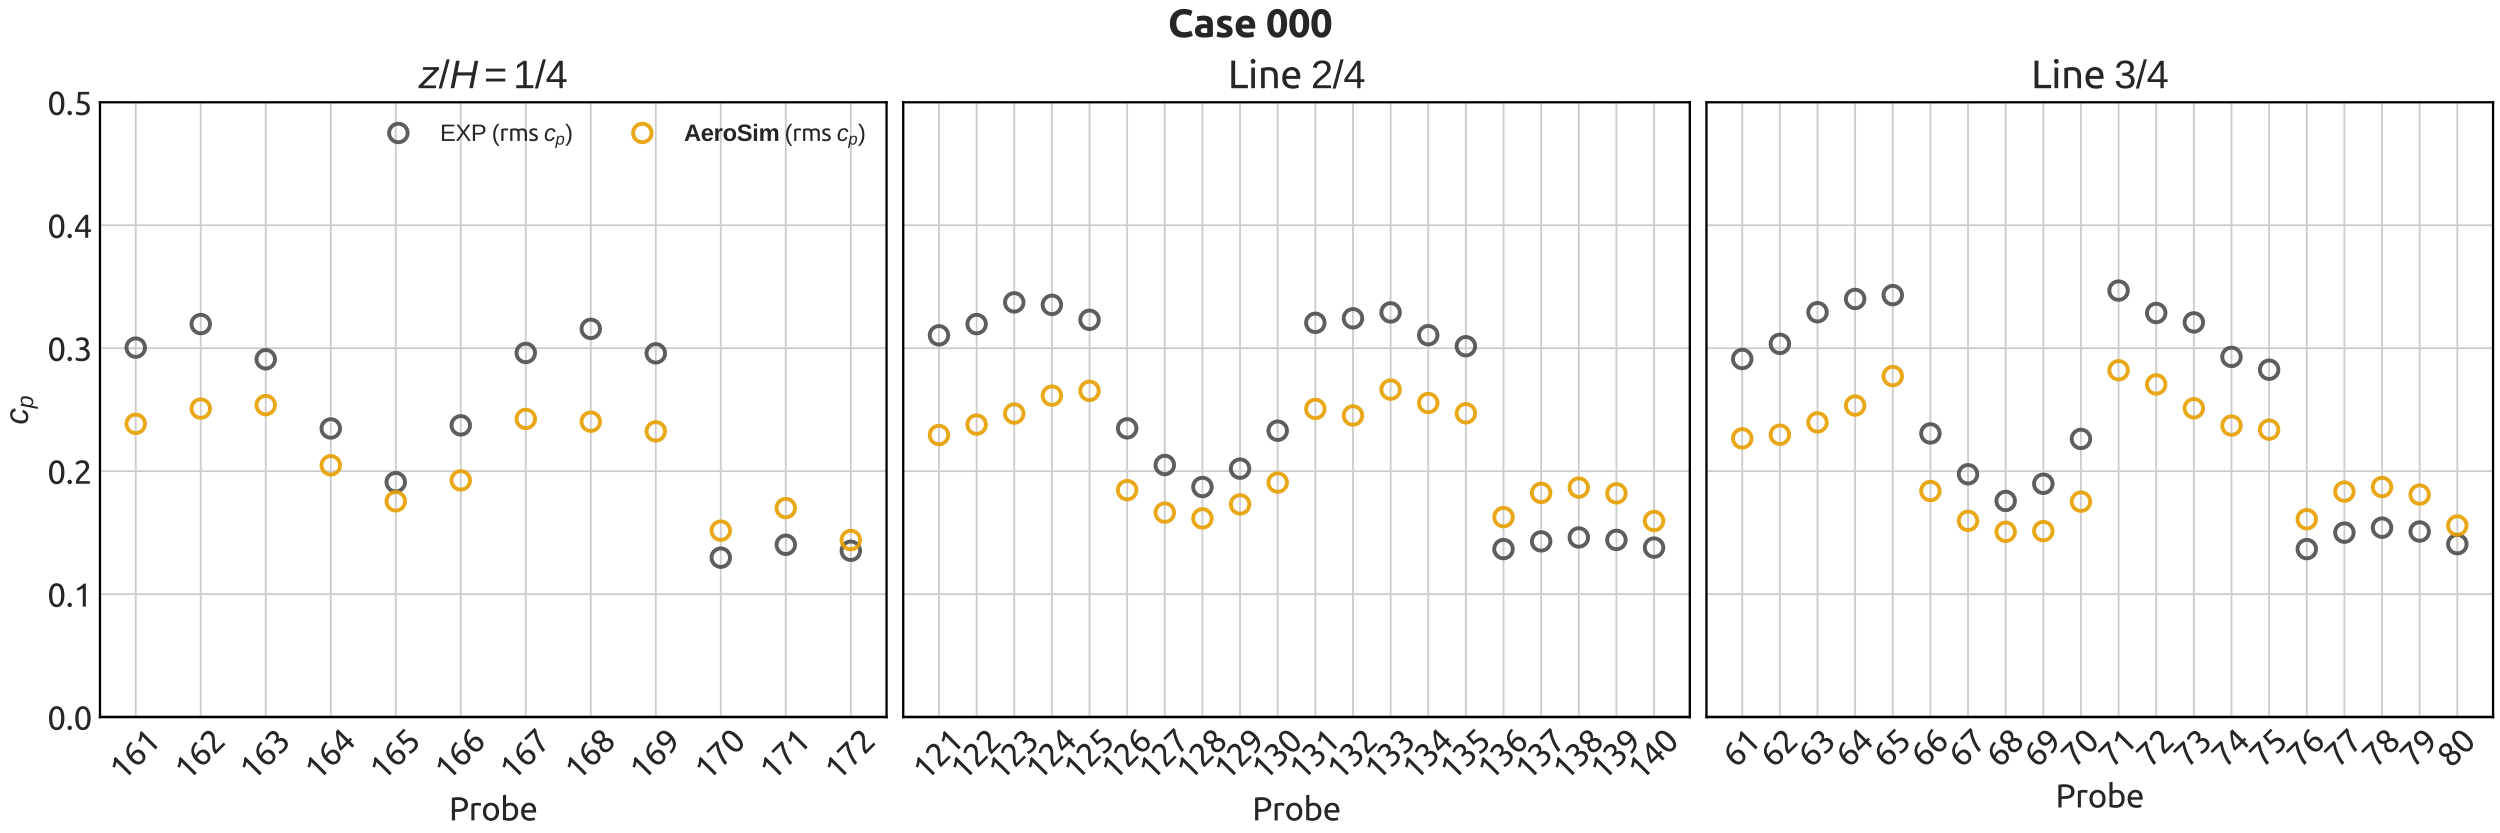 <?xml version="1.0" encoding="utf-8" standalone="no"?>
<!DOCTYPE svg PUBLIC "-//W3C//DTD SVG 1.1//EN"
  "http://www.w3.org/Graphics/SVG/1.1/DTD/svg11.dtd">
<svg xmlns:xlink="http://www.w3.org/1999/xlink" width="1080pt" height="360pt" viewBox="0 0 1080 360" xmlns="http://www.w3.org/2000/svg" version="1.1">
 <defs>
  <style type="text/css">*{stroke-linejoin: round; stroke-linecap: butt}</style>
 </defs>
 <g id="figure_1">
  <g id="patch_1">
   <path d="M 0 360 
L 1080 360 
L 1080 0 
L 0 0 
z
" style="fill: #ffffff"/>
  </g>
  <g id="axes_1">
   <g id="patch_2">
    <path d="M 43.19 309.782 
L 382.993 309.782 
L 382.993 44.18 
L 43.19 44.18 
z
" style="fill: #ffffff"/>
   </g>
   <g id="matplotlib.axis_1">
    <g id="xtick_1">
     <g id="line2d_1">
      <path d="M 58.636 309.782 
L 58.636 44.18 
" clip-path="url(#pfefdd4ed65)" style="fill: none; stroke: #cccccc; stroke-width: 0.8; stroke-linecap: round"/>
     </g>
     <g id="line2d_2"/>
     <g id="text_1">
      <!-- 161 -->
      <g style="fill: #262626" transform="translate(53.185 337.715) rotate(-45) scale(0.14 -0.14)">
       <defs>
        <path id="Ubuntu-31" d="M 595 3520 
Q 960 3661 1305 3881 
Q 1651 4102 1939 4435 
L 2362 4435 
L 2362 0 
L 1766 0 
L 1766 3610 
Q 1690 3539 1578 3462 
Q 1466 3386 1334 3315 
Q 1203 3245 1059 3181 
Q 915 3117 781 3072 
L 595 3520 
z
" transform="scale(0.016)"/>
        <path id="Ubuntu-36" d="M 403 1779 
Q 403 2426 582 2922 
Q 762 3418 1091 3757 
Q 1421 4096 1891 4272 
Q 2362 4448 2950 4454 
L 2995 3955 
Q 2618 3949 2307 3872 
Q 1997 3795 1753 3628 
Q 1510 3462 1344 3196 
Q 1178 2931 1094 2541 
Q 1261 2618 1469 2669 
Q 1677 2720 1901 2720 
Q 2278 2720 2540 2605 
Q 2803 2490 2969 2301 
Q 3136 2112 3209 1865 
Q 3283 1619 3283 1350 
Q 3283 1107 3200 851 
Q 3117 595 2947 384 
Q 2778 173 2515 38 
Q 2253 -96 1894 -96 
Q 1165 -96 784 403 
Q 403 902 403 1779 
z
M 1837 2234 
Q 1613 2234 1421 2192 
Q 1229 2150 1037 2067 
Q 1030 1997 1027 1923 
Q 1024 1850 1024 1779 
Q 1024 1498 1062 1248 
Q 1101 998 1200 809 
Q 1299 621 1465 509 
Q 1632 397 1888 397 
Q 2099 397 2246 486 
Q 2394 576 2490 717 
Q 2586 858 2627 1021 
Q 2669 1184 2669 1338 
Q 2669 1773 2461 2003 
Q 2253 2234 1837 2234 
z
" transform="scale(0.016)"/>
       </defs>
       <use xlink:href="#Ubuntu-31"/>
       <use xlink:href="#Ubuntu-36" x="56.4"/>
       <use xlink:href="#Ubuntu-31" x="112.8"/>
      </g>
     </g>
    </g>
    <g id="xtick_2">
     <g id="line2d_3">
      <path d="M 86.719 309.782 
L 86.719 44.18 
" clip-path="url(#pfefdd4ed65)" style="fill: none; stroke: #cccccc; stroke-width: 0.8; stroke-linecap: round"/>
     </g>
     <g id="line2d_4"/>
     <g id="text_2">
      <!-- 162 -->
      <g style="fill: #262626" transform="translate(81.268 337.715) rotate(-45) scale(0.14 -0.14)">
       <defs>
        <path id="Ubuntu-32" d="M 2989 3302 
Q 2989 3072 2896 2857 
Q 2803 2643 2649 2435 
Q 2496 2227 2304 2025 
Q 2112 1824 1920 1632 
Q 1811 1523 1667 1376 
Q 1523 1229 1395 1069 
Q 1267 909 1180 761 
Q 1094 614 1094 506 
L 3136 506 
L 3136 0 
L 448 0 
Q 442 38 442 76 
Q 442 115 442 147 
Q 442 448 541 707 
Q 640 966 800 1196 
Q 960 1427 1158 1632 
Q 1357 1837 1549 2029 
Q 1709 2182 1853 2332 
Q 1997 2483 2109 2633 
Q 2221 2784 2288 2944 
Q 2355 3104 2355 3283 
Q 2355 3475 2294 3609 
Q 2234 3744 2131 3833 
Q 2029 3923 1891 3964 
Q 1754 4006 1600 4006 
Q 1414 4006 1260 3955 
Q 1107 3904 985 3837 
Q 864 3770 781 3696 
Q 698 3622 653 3584 
L 358 4006 
Q 416 4070 531 4163 
Q 646 4256 806 4339 
Q 966 4422 1164 4480 
Q 1363 4538 1594 4538 
Q 2291 4538 2640 4214 
Q 2989 3891 2989 3302 
z
" transform="scale(0.016)"/>
       </defs>
       <use xlink:href="#Ubuntu-31"/>
       <use xlink:href="#Ubuntu-36" x="56.4"/>
       <use xlink:href="#Ubuntu-32" x="112.8"/>
      </g>
     </g>
    </g>
    <g id="xtick_3">
     <g id="line2d_5">
      <path d="M 114.802 309.782 
L 114.802 44.18 
" clip-path="url(#pfefdd4ed65)" style="fill: none; stroke: #cccccc; stroke-width: 0.8; stroke-linecap: round"/>
     </g>
     <g id="line2d_6"/>
     <g id="text_3">
      <!-- 163 -->
      <g style="fill: #262626" transform="translate(109.351 337.715) rotate(-45) scale(0.14 -0.14)">
       <defs>
        <path id="Ubuntu-33" d="M 1446 435 
Q 2016 435 2262 659 
Q 2509 883 2509 1261 
Q 2509 1504 2406 1670 
Q 2304 1837 2137 1936 
Q 1971 2035 1750 2076 
Q 1530 2118 1299 2118 
L 1146 2118 
L 1146 2605 
L 1357 2605 
Q 1517 2605 1686 2637 
Q 1856 2669 1997 2752 
Q 2138 2835 2227 2979 
Q 2317 3123 2317 3341 
Q 2317 3520 2253 3648 
Q 2189 3776 2083 3859 
Q 1978 3942 1840 3977 
Q 1702 4013 1549 4013 
Q 1242 4013 1027 3923 
Q 813 3834 666 3738 
L 435 4192 
Q 512 4243 630 4304 
Q 749 4365 896 4416 
Q 1043 4467 1212 4502 
Q 1382 4538 1568 4538 
Q 1920 4538 2176 4451 
Q 2432 4365 2598 4208 
Q 2765 4051 2848 3836 
Q 2931 3622 2931 3373 
Q 2931 3027 2732 2780 
Q 2534 2534 2253 2406 
Q 2426 2355 2586 2259 
Q 2746 2163 2864 2016 
Q 2982 1869 3056 1677 
Q 3130 1485 3130 1248 
Q 3130 960 3030 713 
Q 2931 467 2723 288 
Q 2515 109 2201 6 
Q 1888 -96 1459 -96 
Q 1293 -96 1117 -70 
Q 941 -45 787 -6 
Q 634 32 518 70 
Q 403 109 352 134 
L 467 653 
Q 576 602 829 518 
Q 1082 435 1446 435 
z
" transform="scale(0.016)"/>
       </defs>
       <use xlink:href="#Ubuntu-31"/>
       <use xlink:href="#Ubuntu-36" x="56.4"/>
       <use xlink:href="#Ubuntu-33" x="112.8"/>
      </g>
     </g>
    </g>
    <g id="xtick_4">
     <g id="line2d_7">
      <path d="M 142.885 309.782 
L 142.885 44.18 
" clip-path="url(#pfefdd4ed65)" style="fill: none; stroke: #cccccc; stroke-width: 0.8; stroke-linecap: round"/>
     </g>
     <g id="line2d_8"/>
     <g id="text_4">
      <!-- 164 -->
      <g style="fill: #262626" transform="translate(137.434 337.715) rotate(-45) scale(0.14 -0.14)">
       <defs>
        <path id="Ubuntu-34" d="M 256 1536 
Q 378 1818 589 2192 
Q 800 2566 1065 2963 
Q 1331 3360 1635 3744 
Q 1939 4128 2246 4435 
L 2816 4435 
L 2816 1619 
L 3341 1619 
L 3341 1133 
L 2816 1133 
L 2816 0 
L 2240 0 
L 2240 1133 
L 256 1133 
L 256 1536 
z
M 2240 3731 
Q 2048 3526 1853 3273 
Q 1658 3021 1472 2745 
Q 1286 2470 1123 2182 
Q 960 1894 832 1619 
L 2240 1619 
L 2240 3731 
z
" transform="scale(0.016)"/>
       </defs>
       <use xlink:href="#Ubuntu-31"/>
       <use xlink:href="#Ubuntu-36" x="56.4"/>
       <use xlink:href="#Ubuntu-34" x="112.8"/>
      </g>
     </g>
    </g>
    <g id="xtick_5">
     <g id="line2d_9">
      <path d="M 170.967 309.782 
L 170.967 44.18 
" clip-path="url(#pfefdd4ed65)" style="fill: none; stroke: #cccccc; stroke-width: 0.8; stroke-linecap: round"/>
     </g>
     <g id="line2d_10"/>
     <g id="text_5">
      <!-- 165 -->
      <g style="fill: #262626" transform="translate(165.517 337.715) rotate(-45) scale(0.14 -0.14)">
       <defs>
        <path id="Ubuntu-35" d="M 1274 2726 
Q 2240 2688 2691 2304 
Q 3142 1920 3142 1261 
Q 3142 966 3043 716 
Q 2944 467 2742 288 
Q 2541 109 2233 6 
Q 1926 -96 1504 -96 
Q 1338 -96 1165 -70 
Q 992 -45 845 -6 
Q 698 32 582 70 
Q 467 109 416 134 
L 531 653 
Q 640 602 886 518 
Q 1133 435 1491 435 
Q 1779 435 1974 499 
Q 2170 563 2291 672 
Q 2413 781 2467 925 
Q 2522 1069 2522 1229 
Q 2522 1472 2438 1661 
Q 2355 1850 2144 1978 
Q 1933 2106 1581 2173 
Q 1229 2240 691 2240 
Q 730 2554 752 2829 
Q 774 3104 793 3366 
Q 813 3629 825 3888 
Q 838 4147 851 4435 
L 2989 4435 
L 2989 3930 
L 1370 3930 
Q 1363 3834 1350 3670 
Q 1338 3507 1325 3331 
Q 1312 3155 1299 2988 
Q 1286 2822 1274 2726 
z
" transform="scale(0.016)"/>
       </defs>
       <use xlink:href="#Ubuntu-31"/>
       <use xlink:href="#Ubuntu-36" x="56.4"/>
       <use xlink:href="#Ubuntu-35" x="112.8"/>
      </g>
     </g>
    </g>
    <g id="xtick_6">
     <g id="line2d_11">
      <path d="M 199.05 309.782 
L 199.05 44.18 
" clip-path="url(#pfefdd4ed65)" style="fill: none; stroke: #cccccc; stroke-width: 0.8; stroke-linecap: round"/>
     </g>
     <g id="line2d_12"/>
     <g id="text_6">
      <!-- 166 -->
      <g style="fill: #262626" transform="translate(193.599 337.715) rotate(-45) scale(0.14 -0.14)">
       <use xlink:href="#Ubuntu-31"/>
       <use xlink:href="#Ubuntu-36" x="56.4"/>
       <use xlink:href="#Ubuntu-36" x="112.8"/>
      </g>
     </g>
    </g>
    <g id="xtick_7">
     <g id="line2d_13">
      <path d="M 227.133 309.782 
L 227.133 44.18 
" clip-path="url(#pfefdd4ed65)" style="fill: none; stroke: #cccccc; stroke-width: 0.8; stroke-linecap: round"/>
     </g>
     <g id="line2d_14"/>
     <g id="text_7">
      <!-- 167 -->
      <g style="fill: #262626" transform="translate(221.682 337.715) rotate(-45) scale(0.14 -0.14)">
       <defs>
        <path id="Ubuntu-37" d="M 1043 0 
Q 1082 512 1226 1078 
Q 1370 1645 1581 2179 
Q 1792 2714 2045 3171 
Q 2298 3629 2541 3917 
L 384 3917 
L 384 4435 
L 3206 4435 
L 3206 3942 
Q 2995 3699 2739 3273 
Q 2483 2848 2256 2320 
Q 2029 1792 1865 1193 
Q 1702 595 1664 0 
L 1043 0 
z
" transform="scale(0.016)"/>
       </defs>
       <use xlink:href="#Ubuntu-31"/>
       <use xlink:href="#Ubuntu-36" x="56.4"/>
       <use xlink:href="#Ubuntu-37" x="112.8"/>
      </g>
     </g>
    </g>
    <g id="xtick_8">
     <g id="line2d_15">
      <path d="M 255.216 309.782 
L 255.216 44.18 
" clip-path="url(#pfefdd4ed65)" style="fill: none; stroke: #cccccc; stroke-width: 0.8; stroke-linecap: round"/>
     </g>
     <g id="line2d_16"/>
     <g id="text_8">
      <!-- 168 -->
      <g style="fill: #262626" transform="translate(249.765 337.715) rotate(-45) scale(0.14 -0.14)">
       <defs>
        <path id="Ubuntu-38" d="M 3258 1152 
Q 3258 883 3165 656 
Q 3072 429 2889 259 
Q 2707 90 2432 -3 
Q 2157 -96 1798 -96 
Q 1382 -96 1104 22 
Q 826 141 659 320 
Q 493 499 422 713 
Q 352 928 352 1120 
Q 352 1306 413 1475 
Q 474 1645 573 1792 
Q 672 1939 803 2057 
Q 934 2176 1082 2266 
Q 454 2624 454 3322 
Q 454 3565 550 3785 
Q 646 4006 822 4172 
Q 998 4339 1248 4438 
Q 1498 4538 1805 4538 
Q 2163 4538 2419 4429 
Q 2675 4320 2838 4150 
Q 3002 3981 3075 3776 
Q 3149 3571 3149 3379 
Q 3149 3194 3094 3030 
Q 3040 2867 2947 2726 
Q 2854 2586 2736 2477 
Q 2618 2368 2490 2285 
Q 3245 1926 3258 1152 
z
M 954 1114 
Q 954 998 995 873 
Q 1037 749 1139 643 
Q 1242 538 1402 467 
Q 1562 397 1805 397 
Q 2022 397 2185 461 
Q 2349 525 2451 624 
Q 2554 723 2605 851 
Q 2656 979 2656 1114 
Q 2656 1318 2579 1472 
Q 2502 1626 2358 1741 
Q 2214 1856 2012 1936 
Q 1811 2016 1555 2074 
Q 1267 1914 1110 1677 
Q 954 1440 954 1114 
z
M 2554 3386 
Q 2554 3482 2512 3597 
Q 2470 3712 2380 3811 
Q 2291 3910 2150 3977 
Q 2010 4045 1805 4045 
Q 1600 4045 1456 3981 
Q 1312 3917 1222 3817 
Q 1133 3718 1091 3600 
Q 1050 3482 1050 3366 
Q 1050 3226 1101 3085 
Q 1152 2944 1261 2822 
Q 1370 2701 1546 2605 
Q 1722 2509 1965 2451 
Q 2234 2611 2394 2825 
Q 2554 3040 2554 3386 
z
" transform="scale(0.016)"/>
       </defs>
       <use xlink:href="#Ubuntu-31"/>
       <use xlink:href="#Ubuntu-36" x="56.4"/>
       <use xlink:href="#Ubuntu-38" x="112.8"/>
      </g>
     </g>
    </g>
    <g id="xtick_9">
     <g id="line2d_17">
      <path d="M 283.299 309.782 
L 283.299 44.18 
" clip-path="url(#pfefdd4ed65)" style="fill: none; stroke: #cccccc; stroke-width: 0.8; stroke-linecap: round"/>
     </g>
     <g id="line2d_18"/>
     <g id="text_9">
      <!-- 169 -->
      <g style="fill: #262626" transform="translate(277.848 337.715) rotate(-45) scale(0.14 -0.14)">
       <defs>
        <path id="Ubuntu-39" d="M 3206 2662 
Q 3206 1344 2550 669 
Q 1894 -6 602 -13 
L 582 486 
Q 986 486 1309 563 
Q 1632 640 1875 809 
Q 2118 979 2281 1248 
Q 2445 1517 2522 1907 
Q 2355 1830 2144 1782 
Q 1933 1734 1709 1734 
Q 1331 1734 1068 1846 
Q 806 1958 640 2147 
Q 474 2336 400 2582 
Q 326 2829 326 3098 
Q 326 3334 409 3590 
Q 493 3846 662 4057 
Q 832 4269 1094 4403 
Q 1357 4538 1715 4538 
Q 2080 4538 2358 4410 
Q 2637 4282 2825 4038 
Q 3014 3795 3110 3446 
Q 3206 3098 3206 2662 
z
M 1773 2221 
Q 1997 2221 2195 2262 
Q 2394 2304 2579 2387 
Q 2586 2458 2586 2525 
Q 2586 2592 2586 2662 
Q 2586 2938 2547 3190 
Q 2509 3443 2409 3632 
Q 2310 3821 2144 3933 
Q 1978 4045 1722 4045 
Q 1510 4045 1363 3955 
Q 1216 3866 1120 3728 
Q 1024 3590 982 3427 
Q 941 3264 941 3110 
Q 941 2675 1149 2448 
Q 1357 2221 1773 2221 
z
" transform="scale(0.016)"/>
       </defs>
       <use xlink:href="#Ubuntu-31"/>
       <use xlink:href="#Ubuntu-36" x="56.4"/>
       <use xlink:href="#Ubuntu-39" x="112.8"/>
      </g>
     </g>
    </g>
    <g id="xtick_10">
     <g id="line2d_19">
      <path d="M 311.382 309.782 
L 311.382 44.18 
" clip-path="url(#pfefdd4ed65)" style="fill: none; stroke: #cccccc; stroke-width: 0.8; stroke-linecap: round"/>
     </g>
     <g id="line2d_20"/>
     <g id="text_10">
      <!-- 170 -->
      <g style="fill: #262626" transform="translate(305.931 337.715) rotate(-45) scale(0.14 -0.14)">
       <defs>
        <path id="Ubuntu-30" d="M 320 2221 
Q 320 3334 713 3936 
Q 1107 4538 1805 4538 
Q 2502 4538 2896 3936 
Q 3290 3334 3290 2221 
Q 3290 1107 2896 505 
Q 2502 -96 1805 -96 
Q 1107 -96 713 505 
Q 320 1107 320 2221 
z
M 2662 2221 
Q 2662 2586 2620 2912 
Q 2579 3238 2480 3481 
Q 2381 3725 2214 3869 
Q 2048 4013 1805 4013 
Q 1562 4013 1395 3869 
Q 1229 3725 1129 3481 
Q 1030 3238 988 2912 
Q 947 2586 947 2221 
Q 947 1856 988 1529 
Q 1030 1203 1129 960 
Q 1229 717 1395 573 
Q 1562 429 1805 429 
Q 2048 429 2214 573 
Q 2381 717 2480 960 
Q 2579 1203 2620 1529 
Q 2662 1856 2662 2221 
z
" transform="scale(0.016)"/>
       </defs>
       <use xlink:href="#Ubuntu-31"/>
       <use xlink:href="#Ubuntu-37" x="56.4"/>
       <use xlink:href="#Ubuntu-30" x="112.8"/>
      </g>
     </g>
    </g>
    <g id="xtick_11">
     <g id="line2d_21">
      <path d="M 339.465 309.782 
L 339.465 44.18 
" clip-path="url(#pfefdd4ed65)" style="fill: none; stroke: #cccccc; stroke-width: 0.8; stroke-linecap: round"/>
     </g>
     <g id="line2d_22"/>
     <g id="text_11">
      <!-- 171 -->
      <g style="fill: #262626" transform="translate(334.014 337.715) rotate(-45) scale(0.14 -0.14)">
       <use xlink:href="#Ubuntu-31"/>
       <use xlink:href="#Ubuntu-37" x="56.4"/>
       <use xlink:href="#Ubuntu-31" x="112.8"/>
      </g>
     </g>
    </g>
    <g id="xtick_12">
     <g id="line2d_23">
      <path d="M 367.548 309.782 
L 367.548 44.18 
" clip-path="url(#pfefdd4ed65)" style="fill: none; stroke: #cccccc; stroke-width: 0.8; stroke-linecap: round"/>
     </g>
     <g id="line2d_24"/>
     <g id="text_12">
      <!-- 172 -->
      <g style="fill: #262626" transform="translate(362.097 337.715) rotate(-45) scale(0.14 -0.14)">
       <use xlink:href="#Ubuntu-31"/>
       <use xlink:href="#Ubuntu-37" x="56.4"/>
       <use xlink:href="#Ubuntu-32" x="112.8"/>
      </g>
     </g>
    </g>
    <g id="text_13">
     <!-- Probe -->
     <g style="fill: #262626" transform="translate(193.968 354.41) scale(0.14 -0.14)">
      <defs>
       <path id="Ubuntu-50" d="M 1728 4480 
Q 2662 4480 3164 4125 
Q 3667 3770 3667 3066 
Q 3667 2682 3529 2410 
Q 3392 2138 3133 1968 
Q 2874 1798 2502 1721 
Q 2131 1645 1664 1645 
L 1171 1645 
L 1171 0 
L 550 0 
L 550 4371 
Q 813 4435 1136 4457 
Q 1459 4480 1728 4480 
z
M 1779 3936 
Q 1382 3936 1171 3917 
L 1171 2176 
L 1638 2176 
Q 1958 2176 2214 2217 
Q 2470 2259 2646 2358 
Q 2822 2458 2918 2630 
Q 3014 2803 3014 3072 
Q 3014 3328 2915 3494 
Q 2816 3661 2646 3760 
Q 2477 3859 2253 3897 
Q 2029 3936 1779 3936 
z
" transform="scale(0.016)"/>
       <path id="Ubuntu-72" d="M 1741 3398 
Q 1818 3398 1917 3388 
Q 2016 3379 2112 3363 
Q 2208 3347 2288 3331 
Q 2368 3315 2406 3302 
L 2304 2784 
Q 2234 2810 2070 2845 
Q 1907 2880 1651 2880 
Q 1485 2880 1321 2845 
Q 1158 2810 1107 2797 
L 1107 0 
L 512 0 
L 512 3187 
Q 723 3264 1036 3331 
Q 1350 3398 1741 3398 
z
" transform="scale(0.016)"/>
       <path id="Ubuntu-6f" d="M 3450 1664 
Q 3450 1267 3334 947 
Q 3219 627 3011 396 
Q 2803 166 2515 41 
Q 2227 -83 1888 -83 
Q 1549 -83 1261 41 
Q 973 166 765 396 
Q 557 627 441 947 
Q 326 1267 326 1664 
Q 326 2054 441 2377 
Q 557 2701 765 2931 
Q 973 3162 1261 3286 
Q 1549 3411 1888 3411 
Q 2227 3411 2515 3286 
Q 2803 3162 3011 2931 
Q 3219 2701 3334 2377 
Q 3450 2054 3450 1664 
z
M 2829 1664 
Q 2829 2227 2576 2556 
Q 2323 2886 1888 2886 
Q 1453 2886 1200 2556 
Q 947 2227 947 1664 
Q 947 1101 1200 771 
Q 1453 442 1888 442 
Q 2323 442 2576 771 
Q 2829 1101 2829 1664 
z
" transform="scale(0.016)"/>
       <path id="Ubuntu-62" d="M 1107 3181 
Q 1216 3251 1437 3328 
Q 1658 3405 1946 3405 
Q 2304 3405 2582 3277 
Q 2861 3149 3053 2918 
Q 3245 2688 3344 2368 
Q 3443 2048 3443 1664 
Q 3443 1261 3324 937 
Q 3206 614 2988 390 
Q 2771 166 2464 44 
Q 2157 -77 1773 -77 
Q 1357 -77 1037 -19 
Q 717 38 512 96 
L 512 4864 
L 1107 4966 
L 1107 3181 
z
M 1107 518 
Q 1197 493 1360 470 
Q 1523 448 1766 448 
Q 2246 448 2534 765 
Q 2822 1082 2822 1664 
Q 2822 1920 2771 2144 
Q 2720 2368 2605 2531 
Q 2490 2694 2307 2787 
Q 2125 2880 1869 2880 
Q 1626 2880 1421 2797 
Q 1216 2714 1107 2624 
L 1107 518 
z
" transform="scale(0.016)"/>
       <path id="Ubuntu-65" d="M 326 1658 
Q 326 2099 454 2428 
Q 582 2758 793 2976 
Q 1005 3194 1280 3302 
Q 1555 3411 1843 3411 
Q 2515 3411 2873 2992 
Q 3232 2573 3232 1715 
Q 3232 1677 3232 1616 
Q 3232 1555 3226 1504 
L 947 1504 
Q 986 986 1248 717 
Q 1510 448 2067 448 
Q 2381 448 2595 502 
Q 2810 557 2918 608 
L 3002 109 
Q 2893 51 2621 -13 
Q 2349 -77 2003 -77 
Q 1568 -77 1251 54 
Q 934 186 729 416 
Q 525 646 425 963 
Q 326 1280 326 1658 
z
M 2611 1984 
Q 2618 2387 2410 2646 
Q 2202 2906 1837 2906 
Q 1632 2906 1475 2826 
Q 1318 2746 1209 2618 
Q 1101 2490 1040 2323 
Q 979 2157 960 1984 
L 2611 1984 
z
" transform="scale(0.016)"/>
      </defs>
      <use xlink:href="#Ubuntu-50"/>
      <use xlink:href="#Ubuntu-72" x="60.8"/>
      <use xlink:href="#Ubuntu-6f" x="99.4"/>
      <use xlink:href="#Ubuntu-62" x="158.4"/>
      <use xlink:href="#Ubuntu-65" x="217.3"/>
     </g>
    </g>
   </g>
   <g id="matplotlib.axis_2">
    <g id="ytick_1">
     <g id="line2d_25">
      <path d="M 43.19 309.782 
L 382.993 309.782 
" clip-path="url(#pfefdd4ed65)" style="fill: none; stroke: #cccccc; stroke-width: 0.8; stroke-linecap: round"/>
     </g>
     <g id="line2d_26"/>
     <g id="text_14">
      <!-- 0.0 -->
      <g style="fill: #262626" transform="translate(20.453 315.214) scale(0.14 -0.14)">
       <defs>
        <path id="Ubuntu-2e" d="M 1216 346 
Q 1216 173 1101 45 
Q 986 -83 787 -83 
Q 589 -83 473 45 
Q 358 173 358 346 
Q 358 518 473 646 
Q 589 774 787 774 
Q 986 774 1101 646 
Q 1216 518 1216 346 
z
" transform="scale(0.016)"/>
       </defs>
       <use xlink:href="#Ubuntu-30"/>
       <use xlink:href="#Ubuntu-2e" x="56.4"/>
       <use xlink:href="#Ubuntu-30" x="81"/>
      </g>
     </g>
    </g>
    <g id="ytick_2">
     <g id="line2d_27">
      <path d="M 43.19 256.662 
L 382.993 256.662 
" clip-path="url(#pfefdd4ed65)" style="fill: none; stroke: #cccccc; stroke-width: 0.8; stroke-linecap: round"/>
     </g>
     <g id="line2d_28"/>
     <g id="text_15">
      <!-- 0.1 -->
      <g style="fill: #262626" transform="translate(20.453 262.093) scale(0.14 -0.14)">
       <use xlink:href="#Ubuntu-30"/>
       <use xlink:href="#Ubuntu-2e" x="56.4"/>
       <use xlink:href="#Ubuntu-31" x="81"/>
      </g>
     </g>
    </g>
    <g id="ytick_3">
     <g id="line2d_29">
      <path d="M 43.19 203.541 
L 382.993 203.541 
" clip-path="url(#pfefdd4ed65)" style="fill: none; stroke: #cccccc; stroke-width: 0.8; stroke-linecap: round"/>
     </g>
     <g id="line2d_30"/>
     <g id="text_16">
      <!-- 0.2 -->
      <g style="fill: #262626" transform="translate(20.453 208.973) scale(0.14 -0.14)">
       <use xlink:href="#Ubuntu-30"/>
       <use xlink:href="#Ubuntu-2e" x="56.4"/>
       <use xlink:href="#Ubuntu-32" x="81"/>
      </g>
     </g>
    </g>
    <g id="ytick_4">
     <g id="line2d_31">
      <path d="M 43.19 150.421 
L 382.993 150.421 
" clip-path="url(#pfefdd4ed65)" style="fill: none; stroke: #cccccc; stroke-width: 0.8; stroke-linecap: round"/>
     </g>
     <g id="line2d_32"/>
     <g id="text_17">
      <!-- 0.3 -->
      <g style="fill: #262626" transform="translate(20.453 155.853) scale(0.14 -0.14)">
       <use xlink:href="#Ubuntu-30"/>
       <use xlink:href="#Ubuntu-2e" x="56.4"/>
       <use xlink:href="#Ubuntu-33" x="81"/>
      </g>
     </g>
    </g>
    <g id="ytick_5">
     <g id="line2d_33">
      <path d="M 43.19 97.301 
L 382.993 97.301 
" clip-path="url(#pfefdd4ed65)" style="fill: none; stroke: #cccccc; stroke-width: 0.8; stroke-linecap: round"/>
     </g>
     <g id="line2d_34"/>
     <g id="text_18">
      <!-- 0.4 -->
      <g style="fill: #262626" transform="translate(20.453 102.732) scale(0.14 -0.14)">
       <use xlink:href="#Ubuntu-30"/>
       <use xlink:href="#Ubuntu-2e" x="56.4"/>
       <use xlink:href="#Ubuntu-34" x="81"/>
      </g>
     </g>
    </g>
    <g id="ytick_6">
     <g id="line2d_35">
      <path d="M 43.19 44.18 
L 382.993 44.18 
" clip-path="url(#pfefdd4ed65)" style="fill: none; stroke: #cccccc; stroke-width: 0.8; stroke-linecap: round"/>
     </g>
     <g id="line2d_36"/>
     <g id="text_19">
      <!-- 0.5 -->
      <g style="fill: #262626" transform="translate(20.453 49.612) scale(0.14 -0.14)">
       <use xlink:href="#Ubuntu-30"/>
       <use xlink:href="#Ubuntu-2e" x="56.4"/>
       <use xlink:href="#Ubuntu-35" x="81"/>
      </g>
     </g>
    </g>
    <g id="text_20">
     <!-- $ c_p $ -->
     <g style="fill: #262626" transform="translate(12.113 183.421) rotate(-90) scale(0.14 -0.14)">
      <defs>
       <path id="LiberationSans-Italic-63" d="M 1466 381 
Q 1641 381 1781 432 
Q 1922 484 2031 578 
Q 2141 672 2225 805 
Q 2309 938 2369 1100 
L 2856 947 
Q 2769 713 2642 527 
Q 2516 341 2342 209 
Q 2169 78 1947 7 
Q 1725 -63 1453 -63 
Q 1131 -63 895 34 
Q 659 131 507 304 
Q 356 478 282 715 
Q 209 953 209 1234 
Q 209 1359 220 1506 
Q 231 1653 259 1794 
Q 328 2141 436 2397 
Q 544 2653 676 2836 
Q 809 3019 964 3137 
Q 1119 3256 1283 3323 
Q 1447 3391 1617 3417 
Q 1788 3444 1953 3444 
Q 2231 3444 2442 3372 
Q 2653 3300 2800 3169 
Q 2947 3038 3030 2855 
Q 3113 2672 3128 2450 
L 2575 2372 
Q 2566 2513 2522 2628 
Q 2478 2744 2398 2826 
Q 2319 2909 2203 2956 
Q 2088 3003 1934 3003 
Q 1719 3003 1547 2940 
Q 1375 2878 1239 2737 
Q 1103 2597 1006 2370 
Q 909 2144 844 1816 
Q 816 1666 800 1500 
Q 784 1334 784 1216 
Q 784 819 945 600 
Q 1106 381 1466 381 
z
" transform="scale(0.016)"/>
       <path id="LiberationSans-Italic-70" d="M 1731 -63 
Q 1347 -63 1105 100 
Q 863 263 763 556 
L 747 556 
Q 747 550 740 495 
Q 734 441 721 359 
Q 709 278 692 181 
Q 675 84 656 -6 
L 400 -1328 
L -159 -1328 
L 619 2691 
Q 644 2813 662 2925 
Q 681 3038 695 3130 
Q 709 3222 717 3287 
Q 725 3353 728 3381 
L 1250 3381 
Q 1250 3356 1247 3300 
Q 1244 3244 1236 3173 
Q 1228 3103 1218 3025 
Q 1209 2947 1197 2878 
L 1209 2878 
Q 1322 3025 1439 3131 
Q 1556 3238 1689 3308 
Q 1822 3378 1975 3411 
Q 2128 3444 2316 3444 
Q 2566 3444 2759 3366 
Q 2953 3288 3084 3144 
Q 3216 3000 3284 2795 
Q 3353 2591 3353 2338 
Q 3353 2181 3339 1995 
Q 3325 1809 3288 1613 
Q 3203 1169 3065 851 
Q 2928 534 2734 331 
Q 2541 128 2291 32 
Q 2041 -63 1731 -63 
z
M 2153 3009 
Q 1953 3009 1773 2950 
Q 1594 2891 1441 2745 
Q 1288 2600 1170 2353 
Q 1053 2106 981 1731 
Q 922 1425 922 1178 
Q 922 978 975 823 
Q 1028 669 1126 564 
Q 1225 459 1364 406 
Q 1503 353 1672 353 
Q 1866 353 2022 411 
Q 2178 469 2304 611 
Q 2431 753 2528 992 
Q 2625 1231 2694 1594 
Q 2766 1972 2766 2238 
Q 2766 2622 2619 2815 
Q 2472 3009 2153 3009 
z
" transform="scale(0.016)"/>
      </defs>
      <use xlink:href="#LiberationSans-Italic-63" transform="translate(0 0.188)"/>
      <use xlink:href="#LiberationSans-Italic-70" transform="translate(50 -15.661) scale(0.7)"/>
     </g>
    </g>
   </g>
   <g id="line2d_37">
    <path d="M 43.19 309.782 
L 382.993 309.782 
" clip-path="url(#pfefdd4ed65)" style="fill: none; stroke: #808080; stroke-opacity: 0.7; stroke-width: 1.5; stroke-linecap: round"/>
   </g>
   <g id="line2d_38">
    <defs>
     <path id="m39838a7546" d="M 0 4 
C 1.061 4 2.078 3.579 2.828 2.828 
C 3.579 2.078 4 1.061 4 0 
C 4 -1.061 3.579 -2.078 2.828 -2.828 
C 2.078 -3.579 1.061 -4 0 -4 
C -1.061 -4 -2.078 -3.579 -2.828 -2.828 
C -3.579 -2.078 -4 -1.061 -4 0 
C -4 1.061 -3.579 2.078 -2.828 2.828 
C -2.078 3.579 -1.061 4 0 4 
z
" style="stroke: #4d4d4d; stroke-opacity: 0.9; stroke-width: 1.7"/>
    </defs>
    <g clip-path="url(#pfefdd4ed65)">
     <use xlink:href="#m39838a7546" x="58.636" y="150.18" style="fill-opacity: 0; stroke: #4d4d4d; stroke-opacity: 0.9; stroke-width: 1.7"/>
     <use xlink:href="#m39838a7546" x="86.719" y="140.005" style="fill-opacity: 0; stroke: #4d4d4d; stroke-opacity: 0.9; stroke-width: 1.7"/>
     <use xlink:href="#m39838a7546" x="114.802" y="155.2" style="fill-opacity: 0; stroke: #4d4d4d; stroke-opacity: 0.9; stroke-width: 1.7"/>
     <use xlink:href="#m39838a7546" x="142.885" y="185.104" style="fill-opacity: 0; stroke: #4d4d4d; stroke-opacity: 0.9; stroke-width: 1.7"/>
     <use xlink:href="#m39838a7546" x="170.967" y="208.299" style="fill-opacity: 0; stroke: #4d4d4d; stroke-opacity: 0.9; stroke-width: 1.7"/>
     <use xlink:href="#m39838a7546" x="199.05" y="183.747" style="fill-opacity: 0; stroke: #4d4d4d; stroke-opacity: 0.9; stroke-width: 1.7"/>
     <use xlink:href="#m39838a7546" x="227.133" y="152.461" style="fill-opacity: 0; stroke: #4d4d4d; stroke-opacity: 0.9; stroke-width: 1.7"/>
     <use xlink:href="#m39838a7546" x="255.216" y="142.068" style="fill-opacity: 0; stroke: #4d4d4d; stroke-opacity: 0.9; stroke-width: 1.7"/>
     <use xlink:href="#m39838a7546" x="283.299" y="152.639" style="fill-opacity: 0; stroke: #4d4d4d; stroke-opacity: 0.9; stroke-width: 1.7"/>
     <use xlink:href="#m39838a7546" x="311.382" y="240.92" style="fill-opacity: 0; stroke: #4d4d4d; stroke-opacity: 0.9; stroke-width: 1.7"/>
     <use xlink:href="#m39838a7546" x="339.465" y="235.344" style="fill-opacity: 0; stroke: #4d4d4d; stroke-opacity: 0.9; stroke-width: 1.7"/>
     <use xlink:href="#m39838a7546" x="367.548" y="237.935" style="fill-opacity: 0; stroke: #4d4d4d; stroke-opacity: 0.9; stroke-width: 1.7"/>
    </g>
   </g>
   <g id="line2d_39">
    <defs>
     <path id="m1c8d9722b8" d="M 0 4 
C 1.061 4 2.078 3.579 2.828 2.828 
C 3.579 2.078 4 1.061 4 0 
C 4 -1.061 3.579 -2.078 2.828 -2.828 
C 2.078 -3.579 1.061 -4 0 -4 
C -1.061 -4 -2.078 -3.579 -2.828 -2.828 
C -3.579 -2.078 -4 -1.061 -4 0 
C -4 1.061 -3.579 2.078 -2.828 2.828 
C -2.078 3.579 -1.061 4 0 4 
z
" style="stroke: #e69f00; stroke-opacity: 0.9; stroke-width: 1.7"/>
    </defs>
    <g clip-path="url(#pfefdd4ed65)">
     <use xlink:href="#m1c8d9722b8" x="58.636" y="183.096" style="fill-opacity: 0; stroke: #e69f00; stroke-opacity: 0.9; stroke-width: 1.7"/>
     <use xlink:href="#m1c8d9722b8" x="86.719" y="176.511" style="fill-opacity: 0; stroke: #e69f00; stroke-opacity: 0.9; stroke-width: 1.7"/>
     <use xlink:href="#m1c8d9722b8" x="114.802" y="175.006" style="fill-opacity: 0; stroke: #e69f00; stroke-opacity: 0.9; stroke-width: 1.7"/>
     <use xlink:href="#m1c8d9722b8" x="142.885" y="201.003" style="fill-opacity: 0; stroke: #e69f00; stroke-opacity: 0.9; stroke-width: 1.7"/>
     <use xlink:href="#m1c8d9722b8" x="170.967" y="216.565" style="fill-opacity: 0; stroke: #e69f00; stroke-opacity: 0.9; stroke-width: 1.7"/>
     <use xlink:href="#m1c8d9722b8" x="199.05" y="207.515" style="fill-opacity: 0; stroke: #e69f00; stroke-opacity: 0.9; stroke-width: 1.7"/>
     <use xlink:href="#m1c8d9722b8" x="227.133" y="180.979" style="fill-opacity: 0; stroke: #e69f00; stroke-opacity: 0.9; stroke-width: 1.7"/>
     <use xlink:href="#m1c8d9722b8" x="255.216" y="182.165" style="fill-opacity: 0; stroke: #e69f00; stroke-opacity: 0.9; stroke-width: 1.7"/>
     <use xlink:href="#m1c8d9722b8" x="283.299" y="186.338" style="fill-opacity: 0; stroke: #e69f00; stroke-opacity: 0.9; stroke-width: 1.7"/>
     <use xlink:href="#m1c8d9722b8" x="311.382" y="229.247" style="fill-opacity: 0; stroke: #e69f00; stroke-opacity: 0.9; stroke-width: 1.7"/>
     <use xlink:href="#m1c8d9722b8" x="339.465" y="219.49" style="fill-opacity: 0; stroke: #e69f00; stroke-opacity: 0.9; stroke-width: 1.7"/>
     <use xlink:href="#m1c8d9722b8" x="367.548" y="233.286" style="fill-opacity: 0; stroke: #e69f00; stroke-opacity: 0.9; stroke-width: 1.7"/>
    </g>
   </g>
   <g id="patch_3">
    <path d="M 43.19 309.782 
L 43.19 44.18 
" style="fill: none; stroke: #000000; stroke-linejoin: miter; stroke-linecap: square"/>
   </g>
   <g id="patch_4">
    <path d="M 382.993 309.782 
L 382.993 44.18 
" style="fill: none; stroke: #000000; stroke-linejoin: miter; stroke-linecap: square"/>
   </g>
   <g id="patch_5">
    <path d="M 43.19 309.782 
L 382.993 309.782 
" style="fill: none; stroke: #000000; stroke-linejoin: miter; stroke-linecap: square"/>
   </g>
   <g id="patch_6">
    <path d="M 43.19 44.18 
L 382.993 44.18 
" style="fill: none; stroke: #000000; stroke-linejoin: miter; stroke-linecap: square"/>
   </g>
   <g id="text_21">
    <!-- $z/H = 1/4$ -->
    <g style="fill: #262626" transform="translate(181.088 38.18) scale(0.168 -0.168)">
     <defs>
      <path id="LiberationSans-Italic-7a" d="M -138 0 
L -53 428 
L 2438 2947 
L 559 2947 
L 644 3381 
L 3219 3381 
L 3134 2953 
L 638 434 
L 2759 434 
L 2675 0 
L -138 0 
z
" transform="scale(0.016)"/>
      <path id="LiberationSans-2f" d="M 0 -63 
L 1284 4638 
L 1778 4638 
L 506 -63 
L 0 -63 
z
" transform="scale(0.016)"/>
      <path id="LiberationSans-Italic-48" d="M 3191 0 
L 3588 2041 
L 1191 2041 
L 794 0 
L 197 0 
L 1053 4403 
L 1650 4403 
L 1288 2541 
L 3684 2541 
L 4047 4403 
L 4628 4403 
L 3772 0 
L 3191 0 
z
" transform="scale(0.016)"/>
      <path id="LiberationSans-3d" d="M 313 2675 
L 313 3138 
L 3422 3138 
L 3422 2675 
L 313 2675 
z
M 313 1075 
L 313 1538 
L 3422 1538 
L 3422 1075 
L 313 1075 
z
" transform="scale(0.016)"/>
      <path id="LiberationSans-31" d="M 488 0 
L 488 478 
L 1609 478 
L 1609 3866 
L 616 3156 
L 616 3688 
L 1656 4403 
L 2175 4403 
L 2175 478 
L 3247 478 
L 3247 0 
L 488 0 
z
" transform="scale(0.016)"/>
      <path id="LiberationSans-34" d="M 2753 997 
L 2753 0 
L 2222 0 
L 2222 997 
L 147 997 
L 147 1434 
L 2163 4403 
L 2753 4403 
L 2753 1441 
L 3372 1441 
L 3372 997 
L 2753 997 
z
M 2222 3769 
Q 2216 3753 2191 3708 
Q 2166 3663 2134 3606 
Q 2103 3550 2070 3492 
Q 2038 3434 2013 3397 
L 884 1734 
Q 869 1709 839 1668 
Q 809 1628 778 1586 
Q 747 1544 715 1503 
Q 684 1463 666 1441 
L 2222 1441 
L 2222 3769 
z
" transform="scale(0.016)"/>
     </defs>
     <use xlink:href="#LiberationSans-Italic-7a" transform="translate(0 0.531)"/>
     <use xlink:href="#LiberationSans-2f" transform="translate(50 0.531)"/>
     <use xlink:href="#LiberationSans-Italic-48" transform="translate(77.783 0.531)"/>
     <use xlink:href="#LiberationSans-3d" transform="translate(166.66 0.531)"/>
     <use xlink:href="#LiberationSans-31" transform="translate(241.719 0.531)"/>
     <use xlink:href="#LiberationSans-2f" transform="translate(297.334 0.531)"/>
     <use xlink:href="#LiberationSans-34" transform="translate(325.117 0.531)"/>
    </g>
   </g>
   <g id="legend_1">
    <g id="line2d_40">
     <g>
      <use xlink:href="#m39838a7546" x="172.093" y="57.44" style="fill-opacity: 0; stroke: #4d4d4d; stroke-opacity: 0.9; stroke-width: 1.7"/>
     </g>
    </g>
    <g id="text_22">
     <!-- $ \mathrm{EXP}$ $($rms $c_p)$ -->
     <g style="fill: #262626" transform="translate(190.093 60.94) scale(0.1 -0.1)">
      <defs>
       <path id="LiberationSans-45" d="M 525 0 
L 525 4403 
L 3866 4403 
L 3866 3916 
L 1122 3916 
L 1122 2503 
L 3678 2503 
L 3678 2022 
L 1122 2022 
L 1122 488 
L 3994 488 
L 3994 0 
L 525 0 
z
" transform="scale(0.016)"/>
       <path id="LiberationSans-58" d="M 3475 0 
L 2153 1925 
L 803 0 
L 144 0 
L 1819 2288 
L 272 4403 
L 931 4403 
L 2156 2675 
L 3347 4403 
L 4006 4403 
L 2500 2309 
L 4134 0 
L 3475 0 
z
" transform="scale(0.016)"/>
       <path id="LiberationSans-50" d="M 3931 3078 
Q 3931 2791 3836 2542 
Q 3741 2294 3552 2111 
Q 3363 1928 3078 1822 
Q 2794 1716 2416 1716 
L 1122 1716 
L 1122 0 
L 525 0 
L 525 4403 
L 2378 4403 
Q 2769 4403 3059 4308 
Q 3350 4213 3544 4039 
Q 3738 3866 3834 3620 
Q 3931 3375 3931 3078 
z
M 3331 3072 
Q 3331 3491 3075 3708 
Q 2819 3925 2306 3925 
L 1122 3925 
L 1122 2188 
L 2331 2188 
Q 2847 2188 3089 2416 
Q 3331 2644 3331 3072 
z
" transform="scale(0.016)"/>
       <path id="Ubuntu-20" transform="scale(0.016)"/>
       <path id="LiberationSans-28" d="M 397 1663 
Q 397 2097 462 2494 
Q 528 2891 668 3256 
Q 809 3622 1028 3965 
Q 1247 4309 1550 4638 
L 2094 4638 
Q 1800 4309 1586 3964 
Q 1372 3619 1234 3251 
Q 1097 2884 1030 2487 
Q 963 2091 963 1656 
Q 963 1222 1030 825 
Q 1097 428 1234 59 
Q 1372 -309 1586 -653 
Q 1800 -997 2094 -1325 
L 1550 -1325 
Q 1247 -997 1028 -653 
Q 809 -309 668 56 
Q 528 422 462 817 
Q 397 1213 397 1650 
L 397 1663 
z
" transform="scale(0.016)"/>
       <path id="Ubuntu-6d" d="M 512 3232 
Q 717 3283 1053 3340 
Q 1389 3398 1830 3398 
Q 2150 3398 2368 3312 
Q 2586 3226 2733 3059 
Q 2778 3091 2874 3148 
Q 2970 3206 3110 3260 
Q 3251 3315 3424 3356 
Q 3597 3398 3795 3398 
Q 4179 3398 4422 3286 
Q 4666 3174 4803 2969 
Q 4941 2765 4989 2483 
Q 5037 2202 5037 1869 
L 5037 0 
L 4442 0 
L 4442 1741 
Q 4442 2035 4413 2246 
Q 4384 2458 4304 2598 
Q 4224 2739 4086 2806 
Q 3949 2874 3731 2874 
Q 3430 2874 3235 2794 
Q 3040 2714 2970 2650 
Q 3021 2483 3046 2284 
Q 3072 2086 3072 1869 
L 3072 0 
L 2477 0 
L 2477 1741 
Q 2477 2035 2445 2246 
Q 2413 2458 2333 2598 
Q 2253 2739 2115 2806 
Q 1978 2874 1766 2874 
Q 1677 2874 1574 2867 
Q 1472 2861 1379 2851 
Q 1286 2842 1209 2829 
Q 1133 2816 1107 2810 
L 1107 0 
L 512 0 
L 512 3232 
z
" transform="scale(0.016)"/>
       <path id="Ubuntu-73" d="M 1286 429 
Q 1651 429 1827 525 
Q 2003 621 2003 832 
Q 2003 1050 1830 1178 
Q 1658 1306 1261 1466 
Q 1069 1542 893 1622 
Q 717 1702 589 1811 
Q 461 1920 384 2073 
Q 307 2227 307 2451 
Q 307 2893 633 3152 
Q 960 3411 1523 3411 
Q 1664 3411 1805 3395 
Q 1946 3379 2067 3356 
Q 2189 3334 2281 3308 
Q 2374 3283 2426 3264 
L 2317 2752 
Q 2221 2803 2016 2857 
Q 1811 2912 1523 2912 
Q 1274 2912 1088 2813 
Q 902 2714 902 2502 
Q 902 2394 944 2310 
Q 986 2227 1072 2160 
Q 1158 2093 1286 2035 
Q 1414 1978 1594 1914 
Q 1830 1824 2016 1737 
Q 2202 1651 2333 1536 
Q 2464 1421 2534 1257 
Q 2605 1094 2605 858 
Q 2605 397 2262 160 
Q 1920 -77 1286 -77 
Q 845 -77 595 -3 
Q 346 70 256 109 
L 365 621 
Q 467 582 691 505 
Q 915 429 1286 429 
z
" transform="scale(0.016)"/>
       <path id="LiberationSans-29" d="M 1734 1650 
Q 1734 1213 1668 817 
Q 1603 422 1462 56 
Q 1322 -309 1103 -653 
Q 884 -997 581 -1325 
L 38 -1325 
Q 331 -997 545 -653 
Q 759 -309 896 59 
Q 1034 428 1101 825 
Q 1169 1222 1169 1656 
Q 1169 2091 1101 2487 
Q 1034 2884 896 3251 
Q 759 3619 545 3964 
Q 331 4309 38 4638 
L 581 4638 
Q 884 4309 1103 3965 
Q 1322 3622 1462 3256 
Q 1603 2891 1668 2494 
Q 1734 2097 1734 1663 
L 1734 1650 
z
" transform="scale(0.016)"/>
      </defs>
      <use xlink:href="#LiberationSans-45" transform="translate(0 0.531)"/>
      <use xlink:href="#LiberationSans-58" transform="translate(66.699 0.531)"/>
      <use xlink:href="#LiberationSans-50" transform="translate(133.398 0.531)"/>
      <use xlink:href="#Ubuntu-20" transform="translate(200.098 0.531)"/>
      <use xlink:href="#LiberationSans-28" transform="translate(223.198 0.531)"/>
      <use xlink:href="#Ubuntu-72" transform="translate(256.498 0.531)"/>
      <use xlink:href="#Ubuntu-6d" transform="translate(295.098 0.531)"/>
      <use xlink:href="#Ubuntu-73" transform="translate(381.198 0.531)"/>
      <use xlink:href="#Ubuntu-20" transform="translate(425.798 0.531)"/>
      <use xlink:href="#LiberationSans-Italic-63" transform="translate(448.898 0.531)"/>
      <use xlink:href="#LiberationSans-Italic-70" transform="translate(498.898 -15.317) scale(0.7)"/>
      <use xlink:href="#LiberationSans-29" transform="translate(540.47 0.531)"/>
     </g>
    </g>
    <g id="line2d_41">
     <g>
      <use xlink:href="#m1c8d9722b8" x="277.493" y="57.44" style="fill-opacity: 0; stroke: #e69f00; stroke-opacity: 0.9; stroke-width: 1.7"/>
     </g>
    </g>
    <g id="text_23">
     <!-- $ \bf{AeroSim}$ $($rms $c_p)$ -->
     <g style="fill: #262626" transform="translate(295.493 60.94) scale(0.1 -0.1)">
      <defs>
       <path id="LiberationSans-Bold-41" d="M 3541 0 
L 3150 1125 
L 1472 1125 
L 1081 0 
L 159 0 
L 1766 4403 
L 2853 4403 
L 4453 0 
L 3541 0 
z
M 2309 3725 
L 2291 3656 
Q 2259 3544 2215 3400 
Q 2172 3256 1678 1819 
L 2944 1819 
L 2509 3084 
L 2375 3509 
L 2309 3725 
z
" transform="scale(0.016)"/>
       <path id="LiberationSans-Bold-65" d="M 1831 -63 
Q 1069 -63 659 389 
Q 250 841 250 1706 
Q 250 2544 665 2994 
Q 1081 3444 1844 3444 
Q 2572 3444 2956 2961 
Q 3341 2478 3341 1547 
L 3341 1522 
L 1172 1522 
Q 1172 1028 1355 776 
Q 1538 525 1875 525 
Q 2341 525 2463 928 
L 3291 856 
Q 2931 -63 1831 -63 
z
M 1831 2891 
Q 1522 2891 1355 2675 
Q 1188 2459 1178 2072 
L 2491 2072 
Q 2466 2481 2294 2686 
Q 2122 2891 1831 2891 
z
" transform="scale(0.016)"/>
       <path id="LiberationSans-Bold-72" d="M 447 0 
L 447 2588 
Q 447 2866 439 3052 
Q 431 3238 422 3381 
L 1259 3381 
Q 1269 3325 1284 3039 
Q 1300 2753 1300 2659 
L 1313 2659 
Q 1441 3016 1541 3161 
Q 1641 3306 1778 3376 
Q 1916 3447 2122 3447 
Q 2291 3447 2394 3400 
L 2394 2666 
Q 2181 2713 2019 2713 
Q 1691 2713 1508 2447 
Q 1325 2181 1325 1659 
L 1325 0 
L 447 0 
z
" transform="scale(0.016)"/>
       <path id="LiberationSans-Bold-6f" d="M 3659 1694 
Q 3659 872 3203 404 
Q 2747 -63 1941 -63 
Q 1150 -63 700 406 
Q 250 875 250 1694 
Q 250 2509 700 2976 
Q 1150 3444 1959 3444 
Q 2788 3444 3223 2992 
Q 3659 2541 3659 1694 
z
M 2741 1694 
Q 2741 2297 2544 2569 
Q 2347 2841 1972 2841 
Q 1172 2841 1172 1694 
Q 1172 1128 1367 833 
Q 1563 538 1931 538 
Q 2741 538 2741 1694 
z
" transform="scale(0.016)"/>
       <path id="LiberationSans-Bold-53" d="M 4019 1269 
Q 4019 622 3539 279 
Q 3059 -63 2131 -63 
Q 1284 -63 803 237 
Q 322 538 184 1147 
L 1075 1294 
Q 1166 944 1428 786 
Q 1691 628 2156 628 
Q 3122 628 3122 1216 
Q 3122 1403 3011 1525 
Q 2900 1647 2698 1728 
Q 2497 1809 1925 1925 
Q 1431 2041 1237 2111 
Q 1044 2181 887 2276 
Q 731 2372 622 2506 
Q 513 2641 452 2822 
Q 391 3003 391 3238 
Q 391 3834 839 4151 
Q 1288 4469 2144 4469 
Q 2963 4469 3373 4212 
Q 3784 3956 3903 3366 
L 3009 3244 
Q 2941 3528 2730 3672 
Q 2519 3816 2125 3816 
Q 1288 3816 1288 3291 
Q 1288 3119 1377 3009 
Q 1466 2900 1641 2823 
Q 1816 2747 2350 2631 
Q 2984 2497 3257 2383 
Q 3531 2269 3690 2117 
Q 3850 1966 3934 1755 
Q 4019 1544 4019 1269 
z
" transform="scale(0.016)"/>
       <path id="LiberationSans-Bold-69" d="M 447 3991 
L 447 4638 
L 1325 4638 
L 1325 3991 
L 447 3991 
z
M 447 0 
L 447 3381 
L 1325 3381 
L 1325 0 
L 447 0 
z
" transform="scale(0.016)"/>
       <path id="LiberationSans-Bold-6d" d="M 2438 0 
L 2438 1897 
Q 2438 2788 1925 2788 
Q 1659 2788 1492 2516 
Q 1325 2244 1325 1813 
L 1325 0 
L 447 0 
L 447 2625 
Q 447 2897 439 3070 
Q 431 3244 422 3381 
L 1259 3381 
Q 1269 3322 1284 3064 
Q 1300 2806 1300 2709 
L 1313 2709 
Q 1475 3097 1717 3272 
Q 1959 3447 2297 3447 
Q 3072 3447 3238 2709 
L 3256 2709 
Q 3428 3103 3668 3275 
Q 3909 3447 4281 3447 
Q 4775 3447 5034 3111 
Q 5294 2775 5294 2147 
L 5294 0 
L 4422 0 
L 4422 1897 
Q 4422 2788 3909 2788 
Q 3653 2788 3489 2539 
Q 3325 2291 3309 1853 
L 3309 0 
L 2438 0 
z
" transform="scale(0.016)"/>
      </defs>
      <use xlink:href="#LiberationSans-Bold-41" transform="translate(0 0.531)"/>
      <use xlink:href="#LiberationSans-Bold-65" transform="translate(72.217 0.531)"/>
      <use xlink:href="#LiberationSans-Bold-72" transform="translate(127.832 0.531)"/>
      <use xlink:href="#LiberationSans-Bold-6f" transform="translate(166.748 0.531)"/>
      <use xlink:href="#LiberationSans-Bold-53" transform="translate(227.832 0.531)"/>
      <use xlink:href="#LiberationSans-Bold-69" transform="translate(294.531 0.531)"/>
      <use xlink:href="#LiberationSans-Bold-6d" transform="translate(322.314 0.531)"/>
      <use xlink:href="#Ubuntu-20" transform="translate(411.23 0.531)"/>
      <use xlink:href="#LiberationSans-28" transform="translate(434.33 0.531)"/>
      <use xlink:href="#Ubuntu-72" transform="translate(467.631 0.531)"/>
      <use xlink:href="#Ubuntu-6d" transform="translate(506.231 0.531)"/>
      <use xlink:href="#Ubuntu-73" transform="translate(592.331 0.531)"/>
      <use xlink:href="#Ubuntu-20" transform="translate(636.931 0.531)"/>
      <use xlink:href="#LiberationSans-Italic-63" transform="translate(660.031 0.531)"/>
      <use xlink:href="#LiberationSans-Italic-70" transform="translate(710.031 -15.317) scale(0.7)"/>
      <use xlink:href="#LiberationSans-29" transform="translate(751.603 0.531)"/>
     </g>
    </g>
   </g>
  </g>
  <g id="axes_2">
   <g id="patch_7">
    <path d="M 390.193 309.782 
L 729.997 309.782 
L 729.997 44.18 
L 390.193 44.18 
z
" style="fill: #ffffff"/>
   </g>
   <g id="matplotlib.axis_3">
    <g id="xtick_13">
     <g id="line2d_42">
      <path d="M 405.639 309.782 
L 405.639 44.18 
" clip-path="url(#p95de8dc40e)" style="fill: none; stroke: #cccccc; stroke-width: 0.8; stroke-linecap: round"/>
     </g>
     <g id="line2d_43"/>
     <g id="text_24">
      <!-- 121 -->
      <g style="fill: #262626" transform="translate(400.188 337.715) rotate(-45) scale(0.14 -0.14)">
       <use xlink:href="#Ubuntu-31"/>
       <use xlink:href="#Ubuntu-32" x="56.4"/>
       <use xlink:href="#Ubuntu-31" x="112.8"/>
      </g>
     </g>
    </g>
    <g id="xtick_14">
     <g id="line2d_44">
      <path d="M 421.898 309.782 
L 421.898 44.18 
" clip-path="url(#p95de8dc40e)" style="fill: none; stroke: #cccccc; stroke-width: 0.8; stroke-linecap: round"/>
     </g>
     <g id="line2d_45"/>
     <g id="text_25">
      <!-- 122 -->
      <g style="fill: #262626" transform="translate(416.447 337.715) rotate(-45) scale(0.14 -0.14)">
       <use xlink:href="#Ubuntu-31"/>
       <use xlink:href="#Ubuntu-32" x="56.4"/>
       <use xlink:href="#Ubuntu-32" x="112.8"/>
      </g>
     </g>
    </g>
    <g id="xtick_15">
     <g id="line2d_46">
      <path d="M 438.156 309.782 
L 438.156 44.18 
" clip-path="url(#p95de8dc40e)" style="fill: none; stroke: #cccccc; stroke-width: 0.8; stroke-linecap: round"/>
     </g>
     <g id="line2d_47"/>
     <g id="text_26">
      <!-- 123 -->
      <g style="fill: #262626" transform="translate(432.705 337.715) rotate(-45) scale(0.14 -0.14)">
       <use xlink:href="#Ubuntu-31"/>
       <use xlink:href="#Ubuntu-32" x="56.4"/>
       <use xlink:href="#Ubuntu-33" x="112.8"/>
      </g>
     </g>
    </g>
    <g id="xtick_16">
     <g id="line2d_48">
      <path d="M 454.415 309.782 
L 454.415 44.18 
" clip-path="url(#p95de8dc40e)" style="fill: none; stroke: #cccccc; stroke-width: 0.8; stroke-linecap: round"/>
     </g>
     <g id="line2d_49"/>
     <g id="text_27">
      <!-- 124 -->
      <g style="fill: #262626" transform="translate(448.964 337.715) rotate(-45) scale(0.14 -0.14)">
       <use xlink:href="#Ubuntu-31"/>
       <use xlink:href="#Ubuntu-32" x="56.4"/>
       <use xlink:href="#Ubuntu-34" x="112.8"/>
      </g>
     </g>
    </g>
    <g id="xtick_17">
     <g id="line2d_50">
      <path d="M 470.673 309.782 
L 470.673 44.18 
" clip-path="url(#p95de8dc40e)" style="fill: none; stroke: #cccccc; stroke-width: 0.8; stroke-linecap: round"/>
     </g>
     <g id="line2d_51"/>
     <g id="text_28">
      <!-- 125 -->
      <g style="fill: #262626" transform="translate(465.222 337.715) rotate(-45) scale(0.14 -0.14)">
       <use xlink:href="#Ubuntu-31"/>
       <use xlink:href="#Ubuntu-32" x="56.4"/>
       <use xlink:href="#Ubuntu-35" x="112.8"/>
      </g>
     </g>
    </g>
    <g id="xtick_18">
     <g id="line2d_52">
      <path d="M 486.932 309.782 
L 486.932 44.18 
" clip-path="url(#p95de8dc40e)" style="fill: none; stroke: #cccccc; stroke-width: 0.8; stroke-linecap: round"/>
     </g>
     <g id="line2d_53"/>
     <g id="text_29">
      <!-- 126 -->
      <g style="fill: #262626" transform="translate(481.481 337.715) rotate(-45) scale(0.14 -0.14)">
       <use xlink:href="#Ubuntu-31"/>
       <use xlink:href="#Ubuntu-32" x="56.4"/>
       <use xlink:href="#Ubuntu-36" x="112.8"/>
      </g>
     </g>
    </g>
    <g id="xtick_19">
     <g id="line2d_54">
      <path d="M 503.19 309.782 
L 503.19 44.18 
" clip-path="url(#p95de8dc40e)" style="fill: none; stroke: #cccccc; stroke-width: 0.8; stroke-linecap: round"/>
     </g>
     <g id="line2d_55"/>
     <g id="text_30">
      <!-- 127 -->
      <g style="fill: #262626" transform="translate(497.739 337.715) rotate(-45) scale(0.14 -0.14)">
       <use xlink:href="#Ubuntu-31"/>
       <use xlink:href="#Ubuntu-32" x="56.4"/>
       <use xlink:href="#Ubuntu-37" x="112.8"/>
      </g>
     </g>
    </g>
    <g id="xtick_20">
     <g id="line2d_56">
      <path d="M 519.449 309.782 
L 519.449 44.18 
" clip-path="url(#p95de8dc40e)" style="fill: none; stroke: #cccccc; stroke-width: 0.8; stroke-linecap: round"/>
     </g>
     <g id="line2d_57"/>
     <g id="text_31">
      <!-- 128 -->
      <g style="fill: #262626" transform="translate(513.998 337.715) rotate(-45) scale(0.14 -0.14)">
       <use xlink:href="#Ubuntu-31"/>
       <use xlink:href="#Ubuntu-32" x="56.4"/>
       <use xlink:href="#Ubuntu-38" x="112.8"/>
      </g>
     </g>
    </g>
    <g id="xtick_21">
     <g id="line2d_58">
      <path d="M 535.707 309.782 
L 535.707 44.18 
" clip-path="url(#p95de8dc40e)" style="fill: none; stroke: #cccccc; stroke-width: 0.8; stroke-linecap: round"/>
     </g>
     <g id="line2d_59"/>
     <g id="text_32">
      <!-- 129 -->
      <g style="fill: #262626" transform="translate(530.256 337.715) rotate(-45) scale(0.14 -0.14)">
       <use xlink:href="#Ubuntu-31"/>
       <use xlink:href="#Ubuntu-32" x="56.4"/>
       <use xlink:href="#Ubuntu-39" x="112.8"/>
      </g>
     </g>
    </g>
    <g id="xtick_22">
     <g id="line2d_60">
      <path d="M 551.966 309.782 
L 551.966 44.18 
" clip-path="url(#p95de8dc40e)" style="fill: none; stroke: #cccccc; stroke-width: 0.8; stroke-linecap: round"/>
     </g>
     <g id="line2d_61"/>
     <g id="text_33">
      <!-- 130 -->
      <g style="fill: #262626" transform="translate(546.515 337.715) rotate(-45) scale(0.14 -0.14)">
       <use xlink:href="#Ubuntu-31"/>
       <use xlink:href="#Ubuntu-33" x="56.4"/>
       <use xlink:href="#Ubuntu-30" x="112.8"/>
      </g>
     </g>
    </g>
    <g id="xtick_23">
     <g id="line2d_62">
      <path d="M 568.224 309.782 
L 568.224 44.18 
" clip-path="url(#p95de8dc40e)" style="fill: none; stroke: #cccccc; stroke-width: 0.8; stroke-linecap: round"/>
     </g>
     <g id="line2d_63"/>
     <g id="text_34">
      <!-- 131 -->
      <g style="fill: #262626" transform="translate(562.773 337.715) rotate(-45) scale(0.14 -0.14)">
       <use xlink:href="#Ubuntu-31"/>
       <use xlink:href="#Ubuntu-33" x="56.4"/>
       <use xlink:href="#Ubuntu-31" x="112.8"/>
      </g>
     </g>
    </g>
    <g id="xtick_24">
     <g id="line2d_64">
      <path d="M 584.483 309.782 
L 584.483 44.18 
" clip-path="url(#p95de8dc40e)" style="fill: none; stroke: #cccccc; stroke-width: 0.8; stroke-linecap: round"/>
     </g>
     <g id="line2d_65"/>
     <g id="text_35">
      <!-- 132 -->
      <g style="fill: #262626" transform="translate(579.032 337.715) rotate(-45) scale(0.14 -0.14)">
       <use xlink:href="#Ubuntu-31"/>
       <use xlink:href="#Ubuntu-33" x="56.4"/>
       <use xlink:href="#Ubuntu-32" x="112.8"/>
      </g>
     </g>
    </g>
    <g id="xtick_25">
     <g id="line2d_66">
      <path d="M 600.741 309.782 
L 600.741 44.18 
" clip-path="url(#p95de8dc40e)" style="fill: none; stroke: #cccccc; stroke-width: 0.8; stroke-linecap: round"/>
     </g>
     <g id="line2d_67"/>
     <g id="text_36">
      <!-- 133 -->
      <g style="fill: #262626" transform="translate(595.29 337.715) rotate(-45) scale(0.14 -0.14)">
       <use xlink:href="#Ubuntu-31"/>
       <use xlink:href="#Ubuntu-33" x="56.4"/>
       <use xlink:href="#Ubuntu-33" x="112.8"/>
      </g>
     </g>
    </g>
    <g id="xtick_26">
     <g id="line2d_68">
      <path d="M 617 309.782 
L 617 44.18 
" clip-path="url(#p95de8dc40e)" style="fill: none; stroke: #cccccc; stroke-width: 0.8; stroke-linecap: round"/>
     </g>
     <g id="line2d_69"/>
     <g id="text_37">
      <!-- 134 -->
      <g style="fill: #262626" transform="translate(611.549 337.715) rotate(-45) scale(0.14 -0.14)">
       <use xlink:href="#Ubuntu-31"/>
       <use xlink:href="#Ubuntu-33" x="56.4"/>
       <use xlink:href="#Ubuntu-34" x="112.8"/>
      </g>
     </g>
    </g>
    <g id="xtick_27">
     <g id="line2d_70">
      <path d="M 633.258 309.782 
L 633.258 44.18 
" clip-path="url(#p95de8dc40e)" style="fill: none; stroke: #cccccc; stroke-width: 0.8; stroke-linecap: round"/>
     </g>
     <g id="line2d_71"/>
     <g id="text_38">
      <!-- 135 -->
      <g style="fill: #262626" transform="translate(627.807 337.715) rotate(-45) scale(0.14 -0.14)">
       <use xlink:href="#Ubuntu-31"/>
       <use xlink:href="#Ubuntu-33" x="56.4"/>
       <use xlink:href="#Ubuntu-35" x="112.8"/>
      </g>
     </g>
    </g>
    <g id="xtick_28">
     <g id="line2d_72">
      <path d="M 649.517 309.782 
L 649.517 44.18 
" clip-path="url(#p95de8dc40e)" style="fill: none; stroke: #cccccc; stroke-width: 0.8; stroke-linecap: round"/>
     </g>
     <g id="line2d_73"/>
     <g id="text_39">
      <!-- 136 -->
      <g style="fill: #262626" transform="translate(644.066 337.715) rotate(-45) scale(0.14 -0.14)">
       <use xlink:href="#Ubuntu-31"/>
       <use xlink:href="#Ubuntu-33" x="56.4"/>
       <use xlink:href="#Ubuntu-36" x="112.8"/>
      </g>
     </g>
    </g>
    <g id="xtick_29">
     <g id="line2d_74">
      <path d="M 665.775 309.782 
L 665.775 44.18 
" clip-path="url(#p95de8dc40e)" style="fill: none; stroke: #cccccc; stroke-width: 0.8; stroke-linecap: round"/>
     </g>
     <g id="line2d_75"/>
     <g id="text_40">
      <!-- 137 -->
      <g style="fill: #262626" transform="translate(660.325 337.715) rotate(-45) scale(0.14 -0.14)">
       <use xlink:href="#Ubuntu-31"/>
       <use xlink:href="#Ubuntu-33" x="56.4"/>
       <use xlink:href="#Ubuntu-37" x="112.8"/>
      </g>
     </g>
    </g>
    <g id="xtick_30">
     <g id="line2d_76">
      <path d="M 682.034 309.782 
L 682.034 44.18 
" clip-path="url(#p95de8dc40e)" style="fill: none; stroke: #cccccc; stroke-width: 0.8; stroke-linecap: round"/>
     </g>
     <g id="line2d_77"/>
     <g id="text_41">
      <!-- 138 -->
      <g style="fill: #262626" transform="translate(676.583 337.715) rotate(-45) scale(0.14 -0.14)">
       <use xlink:href="#Ubuntu-31"/>
       <use xlink:href="#Ubuntu-33" x="56.4"/>
       <use xlink:href="#Ubuntu-38" x="112.8"/>
      </g>
     </g>
    </g>
    <g id="xtick_31">
     <g id="line2d_78">
      <path d="M 698.292 309.782 
L 698.292 44.18 
" clip-path="url(#p95de8dc40e)" style="fill: none; stroke: #cccccc; stroke-width: 0.8; stroke-linecap: round"/>
     </g>
     <g id="line2d_79"/>
     <g id="text_42">
      <!-- 139 -->
      <g style="fill: #262626" transform="translate(692.842 337.715) rotate(-45) scale(0.14 -0.14)">
       <use xlink:href="#Ubuntu-31"/>
       <use xlink:href="#Ubuntu-33" x="56.4"/>
       <use xlink:href="#Ubuntu-39" x="112.8"/>
      </g>
     </g>
    </g>
    <g id="xtick_32">
     <g id="line2d_80">
      <path d="M 714.551 309.782 
L 714.551 44.18 
" clip-path="url(#p95de8dc40e)" style="fill: none; stroke: #cccccc; stroke-width: 0.8; stroke-linecap: round"/>
     </g>
     <g id="line2d_81"/>
     <g id="text_43">
      <!-- 140 -->
      <g style="fill: #262626" transform="translate(709.1 337.715) rotate(-45) scale(0.14 -0.14)">
       <use xlink:href="#Ubuntu-31"/>
       <use xlink:href="#Ubuntu-34" x="56.4"/>
       <use xlink:href="#Ubuntu-30" x="112.8"/>
      </g>
     </g>
    </g>
    <g id="text_44">
     <!-- Probe -->
     <g style="fill: #262626" transform="translate(540.971 354.41) scale(0.14 -0.14)">
      <use xlink:href="#Ubuntu-50"/>
      <use xlink:href="#Ubuntu-72" x="60.8"/>
      <use xlink:href="#Ubuntu-6f" x="99.4"/>
      <use xlink:href="#Ubuntu-62" x="158.4"/>
      <use xlink:href="#Ubuntu-65" x="217.3"/>
     </g>
    </g>
   </g>
   <g id="matplotlib.axis_4">
    <g id="ytick_7">
     <g id="line2d_82">
      <path d="M 390.193 309.782 
L 729.997 309.782 
" clip-path="url(#p95de8dc40e)" style="fill: none; stroke: #cccccc; stroke-width: 0.8; stroke-linecap: round"/>
     </g>
     <g id="line2d_83"/>
    </g>
    <g id="ytick_8">
     <g id="line2d_84">
      <path d="M 390.193 256.662 
L 729.997 256.662 
" clip-path="url(#p95de8dc40e)" style="fill: none; stroke: #cccccc; stroke-width: 0.8; stroke-linecap: round"/>
     </g>
     <g id="line2d_85"/>
    </g>
    <g id="ytick_9">
     <g id="line2d_86">
      <path d="M 390.193 203.541 
L 729.997 203.541 
" clip-path="url(#p95de8dc40e)" style="fill: none; stroke: #cccccc; stroke-width: 0.8; stroke-linecap: round"/>
     </g>
     <g id="line2d_87"/>
    </g>
    <g id="ytick_10">
     <g id="line2d_88">
      <path d="M 390.193 150.421 
L 729.997 150.421 
" clip-path="url(#p95de8dc40e)" style="fill: none; stroke: #cccccc; stroke-width: 0.8; stroke-linecap: round"/>
     </g>
     <g id="line2d_89"/>
    </g>
    <g id="ytick_11">
     <g id="line2d_90">
      <path d="M 390.193 97.301 
L 729.997 97.301 
" clip-path="url(#p95de8dc40e)" style="fill: none; stroke: #cccccc; stroke-width: 0.8; stroke-linecap: round"/>
     </g>
     <g id="line2d_91"/>
    </g>
    <g id="ytick_12">
     <g id="line2d_92">
      <path d="M 390.193 44.18 
L 729.997 44.18 
" clip-path="url(#p95de8dc40e)" style="fill: none; stroke: #cccccc; stroke-width: 0.8; stroke-linecap: round"/>
     </g>
     <g id="line2d_93"/>
    </g>
   </g>
   <g id="line2d_94">
    <path d="M 390.193 309.782 
L 729.997 309.782 
" clip-path="url(#p95de8dc40e)" style="fill: none; stroke: #808080; stroke-opacity: 0.7; stroke-width: 1.5; stroke-linecap: round"/>
   </g>
   <g id="line2d_95">
    <g clip-path="url(#p95de8dc40e)">
     <use xlink:href="#m39838a7546" x="405.639" y="144.864" style="fill-opacity: 0; stroke: #4d4d4d; stroke-opacity: 0.9; stroke-width: 1.7"/>
     <use xlink:href="#m39838a7546" x="421.898" y="140.001" style="fill-opacity: 0; stroke: #4d4d4d; stroke-opacity: 0.9; stroke-width: 1.7"/>
     <use xlink:href="#m39838a7546" x="438.156" y="130.624" style="fill-opacity: 0; stroke: #4d4d4d; stroke-opacity: 0.9; stroke-width: 1.7"/>
     <use xlink:href="#m39838a7546" x="454.415" y="131.697" style="fill-opacity: 0; stroke: #4d4d4d; stroke-opacity: 0.9; stroke-width: 1.7"/>
     <use xlink:href="#m39838a7546" x="470.673" y="138.16" style="fill-opacity: 0; stroke: #4d4d4d; stroke-opacity: 0.9; stroke-width: 1.7"/>
     <use xlink:href="#m39838a7546" x="486.932" y="185.045" style="fill-opacity: 0; stroke: #4d4d4d; stroke-opacity: 0.9; stroke-width: 1.7"/>
     <use xlink:href="#m39838a7546" x="503.19" y="200.88" style="fill-opacity: 0; stroke: #4d4d4d; stroke-opacity: 0.9; stroke-width: 1.7"/>
     <use xlink:href="#m39838a7546" x="519.449" y="210.392" style="fill-opacity: 0; stroke: #4d4d4d; stroke-opacity: 0.9; stroke-width: 1.7"/>
     <use xlink:href="#m39838a7546" x="535.707" y="202.446" style="fill-opacity: 0; stroke: #4d4d4d; stroke-opacity: 0.9; stroke-width: 1.7"/>
     <use xlink:href="#m39838a7546" x="551.966" y="186.075" style="fill-opacity: 0; stroke: #4d4d4d; stroke-opacity: 0.9; stroke-width: 1.7"/>
     <use xlink:href="#m39838a7546" x="568.224" y="139.461" style="fill-opacity: 0; stroke: #4d4d4d; stroke-opacity: 0.9; stroke-width: 1.7"/>
     <use xlink:href="#m39838a7546" x="584.483" y="137.509" style="fill-opacity: 0; stroke: #4d4d4d; stroke-opacity: 0.9; stroke-width: 1.7"/>
     <use xlink:href="#m39838a7546" x="600.741" y="134.958" style="fill-opacity: 0; stroke: #4d4d4d; stroke-opacity: 0.9; stroke-width: 1.7"/>
     <use xlink:href="#m39838a7546" x="617" y="144.799" style="fill-opacity: 0; stroke: #4d4d4d; stroke-opacity: 0.9; stroke-width: 1.7"/>
     <use xlink:href="#m39838a7546" x="633.258" y="149.574" style="fill-opacity: 0; stroke: #4d4d4d; stroke-opacity: 0.9; stroke-width: 1.7"/>
     <use xlink:href="#m39838a7546" x="649.517" y="237.201" style="fill-opacity: 0; stroke: #4d4d4d; stroke-opacity: 0.9; stroke-width: 1.7"/>
     <use xlink:href="#m39838a7546" x="665.775" y="233.878" style="fill-opacity: 0; stroke: #4d4d4d; stroke-opacity: 0.9; stroke-width: 1.7"/>
     <use xlink:href="#m39838a7546" x="682.034" y="232.178" style="fill-opacity: 0; stroke: #4d4d4d; stroke-opacity: 0.9; stroke-width: 1.7"/>
     <use xlink:href="#m39838a7546" x="698.292" y="233.248" style="fill-opacity: 0; stroke: #4d4d4d; stroke-opacity: 0.9; stroke-width: 1.7"/>
     <use xlink:href="#m39838a7546" x="714.551" y="236.561" style="fill-opacity: 0; stroke: #4d4d4d; stroke-opacity: 0.9; stroke-width: 1.7"/>
    </g>
   </g>
   <g id="line2d_96">
    <g clip-path="url(#p95de8dc40e)">
     <use xlink:href="#m1c8d9722b8" x="405.639" y="187.922" style="fill-opacity: 0; stroke: #e69f00; stroke-opacity: 0.9; stroke-width: 1.7"/>
     <use xlink:href="#m1c8d9722b8" x="421.898" y="183.42" style="fill-opacity: 0; stroke: #e69f00; stroke-opacity: 0.9; stroke-width: 1.7"/>
     <use xlink:href="#m1c8d9722b8" x="438.156" y="178.65" style="fill-opacity: 0; stroke: #e69f00; stroke-opacity: 0.9; stroke-width: 1.7"/>
     <use xlink:href="#m1c8d9722b8" x="454.415" y="170.914" style="fill-opacity: 0; stroke: #e69f00; stroke-opacity: 0.9; stroke-width: 1.7"/>
     <use xlink:href="#m1c8d9722b8" x="470.673" y="168.845" style="fill-opacity: 0; stroke: #e69f00; stroke-opacity: 0.9; stroke-width: 1.7"/>
     <use xlink:href="#m1c8d9722b8" x="486.932" y="211.74" style="fill-opacity: 0; stroke: #e69f00; stroke-opacity: 0.9; stroke-width: 1.7"/>
     <use xlink:href="#m1c8d9722b8" x="503.19" y="221.461" style="fill-opacity: 0; stroke: #e69f00; stroke-opacity: 0.9; stroke-width: 1.7"/>
     <use xlink:href="#m1c8d9722b8" x="519.449" y="223.95" style="fill-opacity: 0; stroke: #e69f00; stroke-opacity: 0.9; stroke-width: 1.7"/>
     <use xlink:href="#m1c8d9722b8" x="535.707" y="217.901" style="fill-opacity: 0; stroke: #e69f00; stroke-opacity: 0.9; stroke-width: 1.7"/>
     <use xlink:href="#m1c8d9722b8" x="551.966" y="208.468" style="fill-opacity: 0; stroke: #e69f00; stroke-opacity: 0.9; stroke-width: 1.7"/>
     <use xlink:href="#m1c8d9722b8" x="568.224" y="176.664" style="fill-opacity: 0; stroke: #e69f00; stroke-opacity: 0.9; stroke-width: 1.7"/>
     <use xlink:href="#m1c8d9722b8" x="584.483" y="179.487" style="fill-opacity: 0; stroke: #e69f00; stroke-opacity: 0.9; stroke-width: 1.7"/>
     <use xlink:href="#m1c8d9722b8" x="600.741" y="168.302" style="fill-opacity: 0; stroke: #e69f00; stroke-opacity: 0.9; stroke-width: 1.7"/>
     <use xlink:href="#m1c8d9722b8" x="617" y="174.099" style="fill-opacity: 0; stroke: #e69f00; stroke-opacity: 0.9; stroke-width: 1.7"/>
     <use xlink:href="#m1c8d9722b8" x="633.258" y="178.553" style="fill-opacity: 0; stroke: #e69f00; stroke-opacity: 0.9; stroke-width: 1.7"/>
     <use xlink:href="#m1c8d9722b8" x="649.517" y="223.403" style="fill-opacity: 0; stroke: #e69f00; stroke-opacity: 0.9; stroke-width: 1.7"/>
     <use xlink:href="#m1c8d9722b8" x="665.775" y="212.918" style="fill-opacity: 0; stroke: #e69f00; stroke-opacity: 0.9; stroke-width: 1.7"/>
     <use xlink:href="#m1c8d9722b8" x="682.034" y="210.645" style="fill-opacity: 0; stroke: #e69f00; stroke-opacity: 0.9; stroke-width: 1.7"/>
     <use xlink:href="#m1c8d9722b8" x="698.292" y="213.125" style="fill-opacity: 0; stroke: #e69f00; stroke-opacity: 0.9; stroke-width: 1.7"/>
     <use xlink:href="#m1c8d9722b8" x="714.551" y="225.063" style="fill-opacity: 0; stroke: #e69f00; stroke-opacity: 0.9; stroke-width: 1.7"/>
    </g>
   </g>
   <g id="patch_8">
    <path d="M 390.193 309.782 
L 390.193 44.18 
" style="fill: none; stroke: #000000; stroke-linejoin: miter; stroke-linecap: square"/>
   </g>
   <g id="patch_9">
    <path d="M 729.997 309.782 
L 729.997 44.18 
" style="fill: none; stroke: #000000; stroke-linejoin: miter; stroke-linecap: square"/>
   </g>
   <g id="patch_10">
    <path d="M 390.193 309.782 
L 729.997 309.782 
" style="fill: none; stroke: #000000; stroke-linejoin: miter; stroke-linecap: square"/>
   </g>
   <g id="patch_11">
    <path d="M 390.193 44.18 
L 729.997 44.18 
" style="fill: none; stroke: #000000; stroke-linejoin: miter; stroke-linecap: square"/>
   </g>
   <g id="text_45">
    <!-- Line $2/4$ -->
    <g style="fill: #262626" transform="translate(530.443 38.18) scale(0.168 -0.168)">
     <defs>
      <path id="Ubuntu-4c" d="M 3219 538 
L 3219 0 
L 550 0 
L 550 4435 
L 1171 4435 
L 1171 538 
L 3219 538 
z
" transform="scale(0.016)"/>
      <path id="Ubuntu-69" d="M 1107 0 
L 512 0 
L 512 3328 
L 1107 3328 
L 1107 0 
z
M 806 3930 
Q 646 3930 534 4035 
Q 422 4141 422 4320 
Q 422 4499 534 4604 
Q 646 4710 806 4710 
Q 966 4710 1078 4604 
Q 1190 4499 1190 4320 
Q 1190 4141 1078 4035 
Q 966 3930 806 3930 
z
" transform="scale(0.016)"/>
      <path id="Ubuntu-6e" d="M 512 3232 
Q 717 3283 1056 3340 
Q 1395 3398 1837 3398 
Q 2234 3398 2496 3286 
Q 2758 3174 2915 2972 
Q 3072 2771 3136 2489 
Q 3200 2208 3200 1869 
L 3200 0 
L 2605 0 
L 2605 1741 
Q 2605 2048 2563 2265 
Q 2522 2483 2426 2617 
Q 2330 2752 2170 2813 
Q 2010 2874 1773 2874 
Q 1677 2874 1574 2867 
Q 1472 2861 1379 2851 
Q 1286 2842 1212 2829 
Q 1139 2816 1107 2810 
L 1107 0 
L 512 0 
L 512 3232 
z
" transform="scale(0.016)"/>
      <path id="LiberationSans-32" d="M 322 0 
L 322 397 
Q 481 763 711 1042 
Q 941 1322 1194 1548 
Q 1447 1775 1695 1969 
Q 1944 2163 2144 2356 
Q 2344 2550 2467 2762 
Q 2591 2975 2591 3244 
Q 2591 3431 2534 3573 
Q 2478 3716 2372 3812 
Q 2266 3909 2117 3957 
Q 1969 4006 1788 4006 
Q 1619 4006 1470 3959 
Q 1322 3913 1206 3819 
Q 1091 3725 1017 3586 
Q 944 3447 922 3263 
L 347 3316 
Q 375 3553 478 3762 
Q 581 3972 762 4130 
Q 944 4288 1198 4378 
Q 1453 4469 1788 4469 
Q 2116 4469 2372 4391 
Q 2628 4313 2804 4159 
Q 2981 4006 3075 3781 
Q 3169 3556 3169 3263 
Q 3169 3041 3089 2841 
Q 3009 2641 2876 2459 
Q 2744 2278 2569 2109 
Q 2394 1941 2203 1780 
Q 2013 1619 1819 1461 
Q 1625 1303 1454 1143 
Q 1284 984 1150 820 
Q 1016 656 941 478 
L 3238 478 
L 3238 0 
L 322 0 
z
" transform="scale(0.016)"/>
     </defs>
     <use xlink:href="#Ubuntu-4c" transform="translate(0 0.406)"/>
     <use xlink:href="#Ubuntu-69" transform="translate(51.9 0.406)"/>
     <use xlink:href="#Ubuntu-6e" transform="translate(77.2 0.406)"/>
     <use xlink:href="#Ubuntu-65" transform="translate(134.6 0.406)"/>
     <use xlink:href="#Ubuntu-20" transform="translate(190.5 0.406)"/>
     <use xlink:href="#LiberationSans-32" transform="translate(213.6 0.406)"/>
     <use xlink:href="#LiberationSans-2f" transform="translate(269.215 0.406)"/>
     <use xlink:href="#LiberationSans-34" transform="translate(296.998 0.406)"/>
    </g>
   </g>
  </g>
  <g id="axes_3">
   <g id="patch_12">
    <path d="M 737.197 309.782 
L 1077 309.782 
L 1077 44.18 
L 737.197 44.18 
z
" style="fill: #ffffff"/>
   </g>
   <g id="matplotlib.axis_5">
    <g id="xtick_33">
     <g id="line2d_97">
      <path d="M 752.642 309.782 
L 752.642 44.18 
" clip-path="url(#p0066498bed)" style="fill: none; stroke: #cccccc; stroke-width: 0.8; stroke-linecap: round"/>
     </g>
     <g id="line2d_98"/>
     <g id="text_46">
      <!-- 61 -->
      <g style="fill: #262626" transform="translate(749.983 332.131) rotate(-45) scale(0.14 -0.14)">
       <use xlink:href="#Ubuntu-36"/>
       <use xlink:href="#Ubuntu-31" x="56.4"/>
      </g>
     </g>
    </g>
    <g id="xtick_34">
     <g id="line2d_99">
      <path d="M 768.901 309.782 
L 768.901 44.18 
" clip-path="url(#p0066498bed)" style="fill: none; stroke: #cccccc; stroke-width: 0.8; stroke-linecap: round"/>
     </g>
     <g id="line2d_100"/>
     <g id="text_47">
      <!-- 62 -->
      <g style="fill: #262626" transform="translate(766.242 332.131) rotate(-45) scale(0.14 -0.14)">
       <use xlink:href="#Ubuntu-36"/>
       <use xlink:href="#Ubuntu-32" x="56.4"/>
      </g>
     </g>
    </g>
    <g id="xtick_35">
     <g id="line2d_101">
      <path d="M 785.159 309.782 
L 785.159 44.18 
" clip-path="url(#p0066498bed)" style="fill: none; stroke: #cccccc; stroke-width: 0.8; stroke-linecap: round"/>
     </g>
     <g id="line2d_102"/>
     <g id="text_48">
      <!-- 63 -->
      <g style="fill: #262626" transform="translate(782.5 332.131) rotate(-45) scale(0.14 -0.14)">
       <use xlink:href="#Ubuntu-36"/>
       <use xlink:href="#Ubuntu-33" x="56.4"/>
      </g>
     </g>
    </g>
    <g id="xtick_36">
     <g id="line2d_103">
      <path d="M 801.418 309.782 
L 801.418 44.18 
" clip-path="url(#p0066498bed)" style="fill: none; stroke: #cccccc; stroke-width: 0.8; stroke-linecap: round"/>
     </g>
     <g id="line2d_104"/>
     <g id="text_49">
      <!-- 64 -->
      <g style="fill: #262626" transform="translate(798.759 332.131) rotate(-45) scale(0.14 -0.14)">
       <use xlink:href="#Ubuntu-36"/>
       <use xlink:href="#Ubuntu-34" x="56.4"/>
      </g>
     </g>
    </g>
    <g id="xtick_37">
     <g id="line2d_105">
      <path d="M 817.676 309.782 
L 817.676 44.18 
" clip-path="url(#p0066498bed)" style="fill: none; stroke: #cccccc; stroke-width: 0.8; stroke-linecap: round"/>
     </g>
     <g id="line2d_106"/>
     <g id="text_50">
      <!-- 65 -->
      <g style="fill: #262626" transform="translate(815.017 332.131) rotate(-45) scale(0.14 -0.14)">
       <use xlink:href="#Ubuntu-36"/>
       <use xlink:href="#Ubuntu-35" x="56.4"/>
      </g>
     </g>
    </g>
    <g id="xtick_38">
     <g id="line2d_107">
      <path d="M 833.935 309.782 
L 833.935 44.18 
" clip-path="url(#p0066498bed)" style="fill: none; stroke: #cccccc; stroke-width: 0.8; stroke-linecap: round"/>
     </g>
     <g id="line2d_108"/>
     <g id="text_51">
      <!-- 66 -->
      <g style="fill: #262626" transform="translate(831.276 332.131) rotate(-45) scale(0.14 -0.14)">
       <use xlink:href="#Ubuntu-36"/>
       <use xlink:href="#Ubuntu-36" x="56.4"/>
      </g>
     </g>
    </g>
    <g id="xtick_39">
     <g id="line2d_109">
      <path d="M 850.193 309.782 
L 850.193 44.18 
" clip-path="url(#p0066498bed)" style="fill: none; stroke: #cccccc; stroke-width: 0.8; stroke-linecap: round"/>
     </g>
     <g id="line2d_110"/>
     <g id="text_52">
      <!-- 67 -->
      <g style="fill: #262626" transform="translate(847.534 332.131) rotate(-45) scale(0.14 -0.14)">
       <use xlink:href="#Ubuntu-36"/>
       <use xlink:href="#Ubuntu-37" x="56.4"/>
      </g>
     </g>
    </g>
    <g id="xtick_40">
     <g id="line2d_111">
      <path d="M 866.452 309.782 
L 866.452 44.18 
" clip-path="url(#p0066498bed)" style="fill: none; stroke: #cccccc; stroke-width: 0.8; stroke-linecap: round"/>
     </g>
     <g id="line2d_112"/>
     <g id="text_53">
      <!-- 68 -->
      <g style="fill: #262626" transform="translate(863.793 332.131) rotate(-45) scale(0.14 -0.14)">
       <use xlink:href="#Ubuntu-36"/>
       <use xlink:href="#Ubuntu-38" x="56.4"/>
      </g>
     </g>
    </g>
    <g id="xtick_41">
     <g id="line2d_113">
      <path d="M 882.71 309.782 
L 882.71 44.18 
" clip-path="url(#p0066498bed)" style="fill: none; stroke: #cccccc; stroke-width: 0.8; stroke-linecap: round"/>
     </g>
     <g id="line2d_114"/>
     <g id="text_54">
      <!-- 69 -->
      <g style="fill: #262626" transform="translate(880.051 332.131) rotate(-45) scale(0.14 -0.14)">
       <use xlink:href="#Ubuntu-36"/>
       <use xlink:href="#Ubuntu-39" x="56.4"/>
      </g>
     </g>
    </g>
    <g id="xtick_42">
     <g id="line2d_115">
      <path d="M 898.969 309.782 
L 898.969 44.18 
" clip-path="url(#p0066498bed)" style="fill: none; stroke: #cccccc; stroke-width: 0.8; stroke-linecap: round"/>
     </g>
     <g id="line2d_116"/>
     <g id="text_55">
      <!-- 70 -->
      <g style="fill: #262626" transform="translate(896.31 332.131) rotate(-45) scale(0.14 -0.14)">
       <use xlink:href="#Ubuntu-37"/>
       <use xlink:href="#Ubuntu-30" x="56.4"/>
      </g>
     </g>
    </g>
    <g id="xtick_43">
     <g id="line2d_117">
      <path d="M 915.227 309.782 
L 915.227 44.18 
" clip-path="url(#p0066498bed)" style="fill: none; stroke: #cccccc; stroke-width: 0.8; stroke-linecap: round"/>
     </g>
     <g id="line2d_118"/>
     <g id="text_56">
      <!-- 71 -->
      <g style="fill: #262626" transform="translate(912.568 332.131) rotate(-45) scale(0.14 -0.14)">
       <use xlink:href="#Ubuntu-37"/>
       <use xlink:href="#Ubuntu-31" x="56.4"/>
      </g>
     </g>
    </g>
    <g id="xtick_44">
     <g id="line2d_119">
      <path d="M 931.486 309.782 
L 931.486 44.18 
" clip-path="url(#p0066498bed)" style="fill: none; stroke: #cccccc; stroke-width: 0.8; stroke-linecap: round"/>
     </g>
     <g id="line2d_120"/>
     <g id="text_57">
      <!-- 72 -->
      <g style="fill: #262626" transform="translate(928.827 332.131) rotate(-45) scale(0.14 -0.14)">
       <use xlink:href="#Ubuntu-37"/>
       <use xlink:href="#Ubuntu-32" x="56.4"/>
      </g>
     </g>
    </g>
    <g id="xtick_45">
     <g id="line2d_121">
      <path d="M 947.744 309.782 
L 947.744 44.18 
" clip-path="url(#p0066498bed)" style="fill: none; stroke: #cccccc; stroke-width: 0.8; stroke-linecap: round"/>
     </g>
     <g id="line2d_122"/>
     <g id="text_58">
      <!-- 73 -->
      <g style="fill: #262626" transform="translate(945.086 332.131) rotate(-45) scale(0.14 -0.14)">
       <use xlink:href="#Ubuntu-37"/>
       <use xlink:href="#Ubuntu-33" x="56.4"/>
      </g>
     </g>
    </g>
    <g id="xtick_46">
     <g id="line2d_123">
      <path d="M 964.003 309.782 
L 964.003 44.18 
" clip-path="url(#p0066498bed)" style="fill: none; stroke: #cccccc; stroke-width: 0.8; stroke-linecap: round"/>
     </g>
     <g id="line2d_124"/>
     <g id="text_59">
      <!-- 74 -->
      <g style="fill: #262626" transform="translate(961.344 332.131) rotate(-45) scale(0.14 -0.14)">
       <use xlink:href="#Ubuntu-37"/>
       <use xlink:href="#Ubuntu-34" x="56.4"/>
      </g>
     </g>
    </g>
    <g id="xtick_47">
     <g id="line2d_125">
      <path d="M 980.262 309.782 
L 980.262 44.18 
" clip-path="url(#p0066498bed)" style="fill: none; stroke: #cccccc; stroke-width: 0.8; stroke-linecap: round"/>
     </g>
     <g id="line2d_126"/>
     <g id="text_60">
      <!-- 75 -->
      <g style="fill: #262626" transform="translate(977.603 332.131) rotate(-45) scale(0.14 -0.14)">
       <use xlink:href="#Ubuntu-37"/>
       <use xlink:href="#Ubuntu-35" x="56.4"/>
      </g>
     </g>
    </g>
    <g id="xtick_48">
     <g id="line2d_127">
      <path d="M 996.52 309.782 
L 996.52 44.18 
" clip-path="url(#p0066498bed)" style="fill: none; stroke: #cccccc; stroke-width: 0.8; stroke-linecap: round"/>
     </g>
     <g id="line2d_128"/>
     <g id="text_61">
      <!-- 76 -->
      <g style="fill: #262626" transform="translate(993.861 332.131) rotate(-45) scale(0.14 -0.14)">
       <use xlink:href="#Ubuntu-37"/>
       <use xlink:href="#Ubuntu-36" x="56.4"/>
      </g>
     </g>
    </g>
    <g id="xtick_49">
     <g id="line2d_129">
      <path d="M 1012.779 309.782 
L 1012.779 44.18 
" clip-path="url(#p0066498bed)" style="fill: none; stroke: #cccccc; stroke-width: 0.8; stroke-linecap: round"/>
     </g>
     <g id="line2d_130"/>
     <g id="text_62">
      <!-- 77 -->
      <g style="fill: #262626" transform="translate(1010.12 332.131) rotate(-45) scale(0.14 -0.14)">
       <use xlink:href="#Ubuntu-37"/>
       <use xlink:href="#Ubuntu-37" x="56.4"/>
      </g>
     </g>
    </g>
    <g id="xtick_50">
     <g id="line2d_131">
      <path d="M 1029.037 309.782 
L 1029.037 44.18 
" clip-path="url(#p0066498bed)" style="fill: none; stroke: #cccccc; stroke-width: 0.8; stroke-linecap: round"/>
     </g>
     <g id="line2d_132"/>
     <g id="text_63">
      <!-- 78 -->
      <g style="fill: #262626" transform="translate(1026.378 332.131) rotate(-45) scale(0.14 -0.14)">
       <use xlink:href="#Ubuntu-37"/>
       <use xlink:href="#Ubuntu-38" x="56.4"/>
      </g>
     </g>
    </g>
    <g id="xtick_51">
     <g id="line2d_133">
      <path d="M 1045.296 309.782 
L 1045.296 44.18 
" clip-path="url(#p0066498bed)" style="fill: none; stroke: #cccccc; stroke-width: 0.8; stroke-linecap: round"/>
     </g>
     <g id="line2d_134"/>
     <g id="text_64">
      <!-- 79 -->
      <g style="fill: #262626" transform="translate(1042.637 332.131) rotate(-45) scale(0.14 -0.14)">
       <use xlink:href="#Ubuntu-37"/>
       <use xlink:href="#Ubuntu-39" x="56.4"/>
      </g>
     </g>
    </g>
    <g id="xtick_52">
     <g id="line2d_135">
      <path d="M 1061.554 309.782 
L 1061.554 44.18 
" clip-path="url(#p0066498bed)" style="fill: none; stroke: #cccccc; stroke-width: 0.8; stroke-linecap: round"/>
     </g>
     <g id="line2d_136"/>
     <g id="text_65">
      <!-- 80 -->
      <g style="fill: #262626" transform="translate(1058.895 332.131) rotate(-45) scale(0.14 -0.14)">
       <use xlink:href="#Ubuntu-38"/>
       <use xlink:href="#Ubuntu-30" x="56.4"/>
      </g>
     </g>
    </g>
    <g id="text_66">
     <!-- Probe -->
     <g style="fill: #262626" transform="translate(887.974 348.826) scale(0.14 -0.14)">
      <use xlink:href="#Ubuntu-50"/>
      <use xlink:href="#Ubuntu-72" x="60.8"/>
      <use xlink:href="#Ubuntu-6f" x="99.4"/>
      <use xlink:href="#Ubuntu-62" x="158.4"/>
      <use xlink:href="#Ubuntu-65" x="217.3"/>
     </g>
    </g>
   </g>
   <g id="matplotlib.axis_6">
    <g id="ytick_13">
     <g id="line2d_137">
      <path d="M 737.197 309.782 
L 1077 309.782 
" clip-path="url(#p0066498bed)" style="fill: none; stroke: #cccccc; stroke-width: 0.8; stroke-linecap: round"/>
     </g>
     <g id="line2d_138"/>
    </g>
    <g id="ytick_14">
     <g id="line2d_139">
      <path d="M 737.197 256.662 
L 1077 256.662 
" clip-path="url(#p0066498bed)" style="fill: none; stroke: #cccccc; stroke-width: 0.8; stroke-linecap: round"/>
     </g>
     <g id="line2d_140"/>
    </g>
    <g id="ytick_15">
     <g id="line2d_141">
      <path d="M 737.197 203.541 
L 1077 203.541 
" clip-path="url(#p0066498bed)" style="fill: none; stroke: #cccccc; stroke-width: 0.8; stroke-linecap: round"/>
     </g>
     <g id="line2d_142"/>
    </g>
    <g id="ytick_16">
     <g id="line2d_143">
      <path d="M 737.197 150.421 
L 1077 150.421 
" clip-path="url(#p0066498bed)" style="fill: none; stroke: #cccccc; stroke-width: 0.8; stroke-linecap: round"/>
     </g>
     <g id="line2d_144"/>
    </g>
    <g id="ytick_17">
     <g id="line2d_145">
      <path d="M 737.197 97.301 
L 1077 97.301 
" clip-path="url(#p0066498bed)" style="fill: none; stroke: #cccccc; stroke-width: 0.8; stroke-linecap: round"/>
     </g>
     <g id="line2d_146"/>
    </g>
    <g id="ytick_18">
     <g id="line2d_147">
      <path d="M 737.197 44.18 
L 1077 44.18 
" clip-path="url(#p0066498bed)" style="fill: none; stroke: #cccccc; stroke-width: 0.8; stroke-linecap: round"/>
     </g>
     <g id="line2d_148"/>
    </g>
   </g>
   <g id="line2d_149">
    <path d="M 737.197 309.782 
L 1077 309.782 
" clip-path="url(#p0066498bed)" style="fill: none; stroke: #808080; stroke-opacity: 0.7; stroke-width: 1.5; stroke-linecap: round"/>
   </g>
   <g id="line2d_150">
    <g clip-path="url(#p0066498bed)">
     <use xlink:href="#m39838a7546" x="752.642" y="155.089" style="fill-opacity: 0; stroke: #4d4d4d; stroke-opacity: 0.9; stroke-width: 1.7"/>
     <use xlink:href="#m39838a7546" x="768.901" y="148.535" style="fill-opacity: 0; stroke: #4d4d4d; stroke-opacity: 0.9; stroke-width: 1.7"/>
     <use xlink:href="#m39838a7546" x="785.159" y="134.882" style="fill-opacity: 0; stroke: #4d4d4d; stroke-opacity: 0.9; stroke-width: 1.7"/>
     <use xlink:href="#m39838a7546" x="801.418" y="129.146" style="fill-opacity: 0; stroke: #4d4d4d; stroke-opacity: 0.9; stroke-width: 1.7"/>
     <use xlink:href="#m39838a7546" x="817.676" y="127.492" style="fill-opacity: 0; stroke: #4d4d4d; stroke-opacity: 0.9; stroke-width: 1.7"/>
     <use xlink:href="#m39838a7546" x="833.935" y="187.244" style="fill-opacity: 0; stroke: #4d4d4d; stroke-opacity: 0.9; stroke-width: 1.7"/>
     <use xlink:href="#m39838a7546" x="850.193" y="204.881" style="fill-opacity: 0; stroke: #4d4d4d; stroke-opacity: 0.9; stroke-width: 1.7"/>
     <use xlink:href="#m39838a7546" x="866.452" y="216.409" style="fill-opacity: 0; stroke: #4d4d4d; stroke-opacity: 0.9; stroke-width: 1.7"/>
     <use xlink:href="#m39838a7546" x="882.71" y="208.988" style="fill-opacity: 0; stroke: #4d4d4d; stroke-opacity: 0.9; stroke-width: 1.7"/>
     <use xlink:href="#m39838a7546" x="898.969" y="189.616" style="fill-opacity: 0; stroke: #4d4d4d; stroke-opacity: 0.9; stroke-width: 1.7"/>
     <use xlink:href="#m39838a7546" x="915.227" y="125.537" style="fill-opacity: 0; stroke: #4d4d4d; stroke-opacity: 0.9; stroke-width: 1.7"/>
     <use xlink:href="#m39838a7546" x="931.486" y="135.213" style="fill-opacity: 0; stroke: #4d4d4d; stroke-opacity: 0.9; stroke-width: 1.7"/>
     <use xlink:href="#m39838a7546" x="947.744" y="139.273" style="fill-opacity: 0; stroke: #4d4d4d; stroke-opacity: 0.9; stroke-width: 1.7"/>
     <use xlink:href="#m39838a7546" x="964.003" y="154.178" style="fill-opacity: 0; stroke: #4d4d4d; stroke-opacity: 0.9; stroke-width: 1.7"/>
     <use xlink:href="#m39838a7546" x="980.262" y="159.716" style="fill-opacity: 0; stroke: #4d4d4d; stroke-opacity: 0.9; stroke-width: 1.7"/>
     <use xlink:href="#m39838a7546" x="996.52" y="237.206" style="fill-opacity: 0; stroke: #4d4d4d; stroke-opacity: 0.9; stroke-width: 1.7"/>
     <use xlink:href="#m39838a7546" x="1012.779" y="230.091" style="fill-opacity: 0; stroke: #4d4d4d; stroke-opacity: 0.9; stroke-width: 1.7"/>
     <use xlink:href="#m39838a7546" x="1029.037" y="227.956" style="fill-opacity: 0; stroke: #4d4d4d; stroke-opacity: 0.9; stroke-width: 1.7"/>
     <use xlink:href="#m39838a7546" x="1045.296" y="229.618" style="fill-opacity: 0; stroke: #4d4d4d; stroke-opacity: 0.9; stroke-width: 1.7"/>
     <use xlink:href="#m39838a7546" x="1061.554" y="235.079" style="fill-opacity: 0; stroke: #4d4d4d; stroke-opacity: 0.9; stroke-width: 1.7"/>
    </g>
   </g>
   <g id="line2d_151">
    <g clip-path="url(#p0066498bed)">
     <use xlink:href="#m1c8d9722b8" x="752.642" y="189.387" style="fill-opacity: 0; stroke: #e69f00; stroke-opacity: 0.9; stroke-width: 1.7"/>
     <use xlink:href="#m1c8d9722b8" x="768.901" y="187.792" style="fill-opacity: 0; stroke: #e69f00; stroke-opacity: 0.9; stroke-width: 1.7"/>
     <use xlink:href="#m1c8d9722b8" x="785.159" y="182.479" style="fill-opacity: 0; stroke: #e69f00; stroke-opacity: 0.9; stroke-width: 1.7"/>
     <use xlink:href="#m1c8d9722b8" x="801.418" y="175.194" style="fill-opacity: 0; stroke: #e69f00; stroke-opacity: 0.9; stroke-width: 1.7"/>
     <use xlink:href="#m1c8d9722b8" x="817.676" y="162.464" style="fill-opacity: 0; stroke: #e69f00; stroke-opacity: 0.9; stroke-width: 1.7"/>
     <use xlink:href="#m1c8d9722b8" x="833.935" y="212.11" style="fill-opacity: 0; stroke: #e69f00; stroke-opacity: 0.9; stroke-width: 1.7"/>
     <use xlink:href="#m1c8d9722b8" x="850.193" y="224.996" style="fill-opacity: 0; stroke: #e69f00; stroke-opacity: 0.9; stroke-width: 1.7"/>
     <use xlink:href="#m1c8d9722b8" x="866.452" y="229.738" style="fill-opacity: 0; stroke: #e69f00; stroke-opacity: 0.9; stroke-width: 1.7"/>
     <use xlink:href="#m1c8d9722b8" x="882.71" y="229.436" style="fill-opacity: 0; stroke: #e69f00; stroke-opacity: 0.9; stroke-width: 1.7"/>
     <use xlink:href="#m1c8d9722b8" x="898.969" y="216.707" style="fill-opacity: 0; stroke: #e69f00; stroke-opacity: 0.9; stroke-width: 1.7"/>
     <use xlink:href="#m1c8d9722b8" x="915.227" y="159.952" style="fill-opacity: 0; stroke: #e69f00; stroke-opacity: 0.9; stroke-width: 1.7"/>
     <use xlink:href="#m1c8d9722b8" x="931.486" y="166.086" style="fill-opacity: 0; stroke: #e69f00; stroke-opacity: 0.9; stroke-width: 1.7"/>
     <use xlink:href="#m1c8d9722b8" x="947.744" y="176.373" style="fill-opacity: 0; stroke: #e69f00; stroke-opacity: 0.9; stroke-width: 1.7"/>
     <use xlink:href="#m1c8d9722b8" x="964.003" y="183.861" style="fill-opacity: 0; stroke: #e69f00; stroke-opacity: 0.9; stroke-width: 1.7"/>
     <use xlink:href="#m1c8d9722b8" x="980.262" y="185.6" style="fill-opacity: 0; stroke: #e69f00; stroke-opacity: 0.9; stroke-width: 1.7"/>
     <use xlink:href="#m1c8d9722b8" x="996.52" y="224.298" style="fill-opacity: 0; stroke: #e69f00; stroke-opacity: 0.9; stroke-width: 1.7"/>
     <use xlink:href="#m1c8d9722b8" x="1012.779" y="212.365" style="fill-opacity: 0; stroke: #e69f00; stroke-opacity: 0.9; stroke-width: 1.7"/>
     <use xlink:href="#m1c8d9722b8" x="1029.037" y="210.402" style="fill-opacity: 0; stroke: #e69f00; stroke-opacity: 0.9; stroke-width: 1.7"/>
     <use xlink:href="#m1c8d9722b8" x="1045.296" y="213.664" style="fill-opacity: 0; stroke: #e69f00; stroke-opacity: 0.9; stroke-width: 1.7"/>
     <use xlink:href="#m1c8d9722b8" x="1061.554" y="227.027" style="fill-opacity: 0; stroke: #e69f00; stroke-opacity: 0.9; stroke-width: 1.7"/>
    </g>
   </g>
   <g id="patch_13">
    <path d="M 737.197 309.782 
L 737.197 44.18 
" style="fill: none; stroke: #000000; stroke-linejoin: miter; stroke-linecap: square"/>
   </g>
   <g id="patch_14">
    <path d="M 1077 309.782 
L 1077 44.18 
" style="fill: none; stroke: #000000; stroke-linejoin: miter; stroke-linecap: square"/>
   </g>
   <g id="patch_15">
    <path d="M 737.197 309.782 
L 1077 309.782 
" style="fill: none; stroke: #000000; stroke-linejoin: miter; stroke-linecap: square"/>
   </g>
   <g id="patch_16">
    <path d="M 737.197 44.18 
L 1077 44.18 
" style="fill: none; stroke: #000000; stroke-linejoin: miter; stroke-linecap: square"/>
   </g>
   <g id="text_67">
    <!-- Line $3/4$ -->
    <g style="fill: #262626" transform="translate(877.446 38.18) scale(0.168 -0.168)">
     <defs>
      <path id="LiberationSans-33" d="M 3278 1216 
Q 3278 913 3179 675 
Q 3081 438 2892 273 
Q 2703 109 2423 23 
Q 2144 -63 1784 -63 
Q 1375 -63 1095 39 
Q 816 141 634 308 
Q 453 475 362 689 
Q 272 903 244 1131 
L 825 1184 
Q 850 1009 917 865 
Q 984 722 1100 619 
Q 1216 516 1384 459 
Q 1553 403 1784 403 
Q 2209 403 2451 612 
Q 2694 822 2694 1234 
Q 2694 1478 2586 1626 
Q 2478 1775 2317 1858 
Q 2156 1941 1967 1969 
Q 1778 1997 1619 1997 
L 1300 1997 
L 1300 2484 
L 1606 2484 
Q 1766 2484 1937 2517 
Q 2109 2550 2251 2636 
Q 2394 2722 2486 2869 
Q 2578 3016 2578 3244 
Q 2578 3597 2370 3801 
Q 2163 4006 1753 4006 
Q 1381 4006 1151 3815 
Q 922 3625 884 3278 
L 319 3322 
Q 353 3613 478 3828 
Q 603 4044 795 4186 
Q 988 4328 1234 4398 
Q 1481 4469 1759 4469 
Q 2128 4469 2393 4376 
Q 2659 4284 2828 4126 
Q 2997 3969 3076 3756 
Q 3156 3544 3156 3303 
Q 3156 3109 3103 2940 
Q 3050 2772 2937 2637 
Q 2825 2503 2651 2406 
Q 2478 2309 2234 2259 
L 2234 2247 
Q 2500 2219 2697 2126 
Q 2894 2034 3022 1896 
Q 3150 1759 3214 1584 
Q 3278 1409 3278 1216 
z
" transform="scale(0.016)"/>
     </defs>
     <use xlink:href="#Ubuntu-4c" transform="translate(0 0.406)"/>
     <use xlink:href="#Ubuntu-69" transform="translate(51.9 0.406)"/>
     <use xlink:href="#Ubuntu-6e" transform="translate(77.2 0.406)"/>
     <use xlink:href="#Ubuntu-65" transform="translate(134.6 0.406)"/>
     <use xlink:href="#Ubuntu-20" transform="translate(190.5 0.406)"/>
     <use xlink:href="#LiberationSans-33" transform="translate(213.6 0.406)"/>
     <use xlink:href="#LiberationSans-2f" transform="translate(269.215 0.406)"/>
     <use xlink:href="#LiberationSans-34" transform="translate(296.998 0.406)"/>
    </g>
   </g>
  </g>
  <g id="text_68">
   <!-- Case 000 -->
   <g style="fill: #262626" transform="translate(504.519 16.036) scale(0.168 -0.168)">
    <defs>
     <path id="Ubuntu-Bold-43" d="M 2534 -90 
Q 1453 -90 886 512 
Q 320 1114 320 2221 
Q 320 2771 493 3203 
Q 666 3635 966 3932 
Q 1267 4230 1683 4384 
Q 2099 4538 2586 4538 
Q 2867 4538 3097 4496 
Q 3328 4454 3501 4400 
Q 3674 4346 3789 4288 
Q 3904 4230 3955 4198 
L 3667 3392 
Q 3462 3501 3190 3577 
Q 2918 3654 2573 3654 
Q 2342 3654 2121 3577 
Q 1901 3501 1731 3331 
Q 1562 3162 1459 2893 
Q 1357 2624 1357 2240 
Q 1357 1933 1424 1667 
Q 1491 1402 1641 1210 
Q 1792 1018 2035 906 
Q 2278 794 2624 794 
Q 2842 794 3014 819 
Q 3187 845 3321 880 
Q 3456 915 3558 960 
Q 3661 1005 3744 1043 
L 4019 243 
Q 3808 115 3424 12 
Q 3040 -90 2534 -90 
z
" transform="scale(0.016)"/>
     <path id="Ubuntu-Bold-61" d="M 1734 666 
Q 1875 666 2003 672 
Q 2131 678 2208 691 
L 2208 1414 
Q 2150 1427 2035 1440 
Q 1920 1453 1824 1453 
Q 1690 1453 1571 1437 
Q 1453 1421 1363 1376 
Q 1274 1331 1222 1254 
Q 1171 1178 1171 1062 
Q 1171 838 1321 752 
Q 1472 666 1734 666 
z
M 1658 3456 
Q 2080 3456 2361 3360 
Q 2643 3264 2812 3085 
Q 2982 2906 3052 2650 
Q 3123 2394 3123 2080 
L 3123 96 
Q 2918 51 2553 -9 
Q 2189 -70 1670 -70 
Q 1344 -70 1078 -12 
Q 813 45 621 176 
Q 429 307 326 518 
Q 224 730 224 1037 
Q 224 1331 342 1536 
Q 461 1741 659 1862 
Q 858 1984 1114 2038 
Q 1370 2093 1645 2093 
Q 1830 2093 1974 2077 
Q 2118 2061 2208 2035 
L 2208 2125 
Q 2208 2368 2061 2515 
Q 1914 2662 1549 2662 
Q 1306 2662 1069 2627 
Q 832 2592 659 2528 
L 538 3296 
Q 621 3322 745 3350 
Q 870 3379 1017 3401 
Q 1165 3424 1328 3440 
Q 1491 3456 1658 3456 
z
" transform="scale(0.016)"/>
     <path id="Ubuntu-Bold-73" d="M 1414 685 
Q 1677 685 1785 736 
Q 1894 787 1894 934 
Q 1894 1050 1753 1136 
Q 1613 1222 1325 1331 
Q 1101 1414 918 1504 
Q 736 1594 608 1718 
Q 480 1843 409 2016 
Q 339 2189 339 2432 
Q 339 2906 691 3181 
Q 1043 3456 1658 3456 
Q 1965 3456 2246 3401 
Q 2528 3347 2694 3283 
L 2528 2541 
Q 2362 2598 2166 2643 
Q 1971 2688 1728 2688 
Q 1280 2688 1280 2438 
Q 1280 2381 1299 2336 
Q 1318 2291 1376 2249 
Q 1434 2208 1533 2160 
Q 1632 2112 1786 2054 
Q 2099 1939 2304 1827 
Q 2509 1715 2627 1584 
Q 2746 1453 2794 1293 
Q 2842 1133 2842 922 
Q 2842 422 2467 166 
Q 2093 -90 1408 -90 
Q 960 -90 662 -13 
Q 365 64 250 115 
L 410 890 
Q 653 794 909 739 
Q 1165 685 1414 685 
z
" transform="scale(0.016)"/>
     <path id="Ubuntu-Bold-65" d="M 288 1658 
Q 288 2106 425 2442 
Q 563 2778 787 3002 
Q 1011 3226 1302 3341 
Q 1594 3456 1901 3456 
Q 2618 3456 3034 3017 
Q 3450 2579 3450 1728 
Q 3450 1645 3443 1545 
Q 3437 1446 3430 1370 
L 1267 1370 
Q 1299 1075 1542 902 
Q 1786 730 2195 730 
Q 2458 730 2710 778 
Q 2963 826 3123 896 
L 3251 122 
Q 3174 83 3046 44 
Q 2918 6 2761 -22 
Q 2605 -51 2425 -70 
Q 2246 -90 2067 -90 
Q 1613 -90 1277 44 
Q 941 179 720 412 
Q 499 646 393 966 
Q 288 1286 288 1658 
z
M 2528 2022 
Q 2522 2144 2486 2259 
Q 2451 2374 2377 2464 
Q 2304 2554 2192 2611 
Q 2080 2669 1914 2669 
Q 1754 2669 1638 2614 
Q 1523 2560 1446 2470 
Q 1370 2381 1328 2262 
Q 1286 2144 1267 2022 
L 2528 2022 
z
" transform="scale(0.016)"/>
     <path id="Ubuntu-Bold-20" transform="scale(0.016)"/>
     <path id="Ubuntu-Bold-30" d="M 3418 2227 
Q 3418 1107 2992 508 
Q 2566 -90 1818 -90 
Q 1069 -90 643 508 
Q 218 1107 218 2227 
Q 218 2784 330 3213 
Q 442 3642 653 3936 
Q 864 4230 1158 4384 
Q 1453 4538 1818 4538 
Q 2566 4538 2992 3939 
Q 3418 3341 3418 2227 
z
M 2445 2227 
Q 2445 2560 2413 2832 
Q 2381 3104 2310 3302 
Q 2240 3501 2118 3609 
Q 1997 3718 1818 3718 
Q 1638 3718 1520 3609 
Q 1402 3501 1328 3302 
Q 1254 3104 1222 2832 
Q 1190 2560 1190 2227 
Q 1190 1894 1222 1619 
Q 1254 1344 1328 1145 
Q 1402 947 1520 838 
Q 1638 730 1818 730 
Q 1997 730 2118 838 
Q 2240 947 2310 1145 
Q 2381 1344 2413 1619 
Q 2445 1894 2445 2227 
z
" transform="scale(0.016)"/>
    </defs>
    <use xlink:href="#Ubuntu-Bold-43"/>
    <use xlink:href="#Ubuntu-Bold-61" x="65.8"/>
    <use xlink:href="#Ubuntu-Bold-73" x="121.1"/>
    <use xlink:href="#Ubuntu-Bold-65" x="169.6"/>
    <use xlink:href="#Ubuntu-Bold-20" x="228"/>
    <use xlink:href="#Ubuntu-Bold-30" x="252"/>
    <use xlink:href="#Ubuntu-Bold-30" x="308.8"/>
    <use xlink:href="#Ubuntu-Bold-30" x="365.6"/>
   </g>
  </g>
 </g>
 <defs>
  <clipPath id="pfefdd4ed65">
   <rect x="43.19" y="44.18" width="339.803" height="265.602"/>
  </clipPath>
  <clipPath id="p95de8dc40e">
   <rect x="390.193" y="44.18" width="339.803" height="265.602"/>
  </clipPath>
  <clipPath id="p0066498bed">
   <rect x="737.197" y="44.18" width="339.803" height="265.602"/>
  </clipPath>
 </defs>
</svg>
